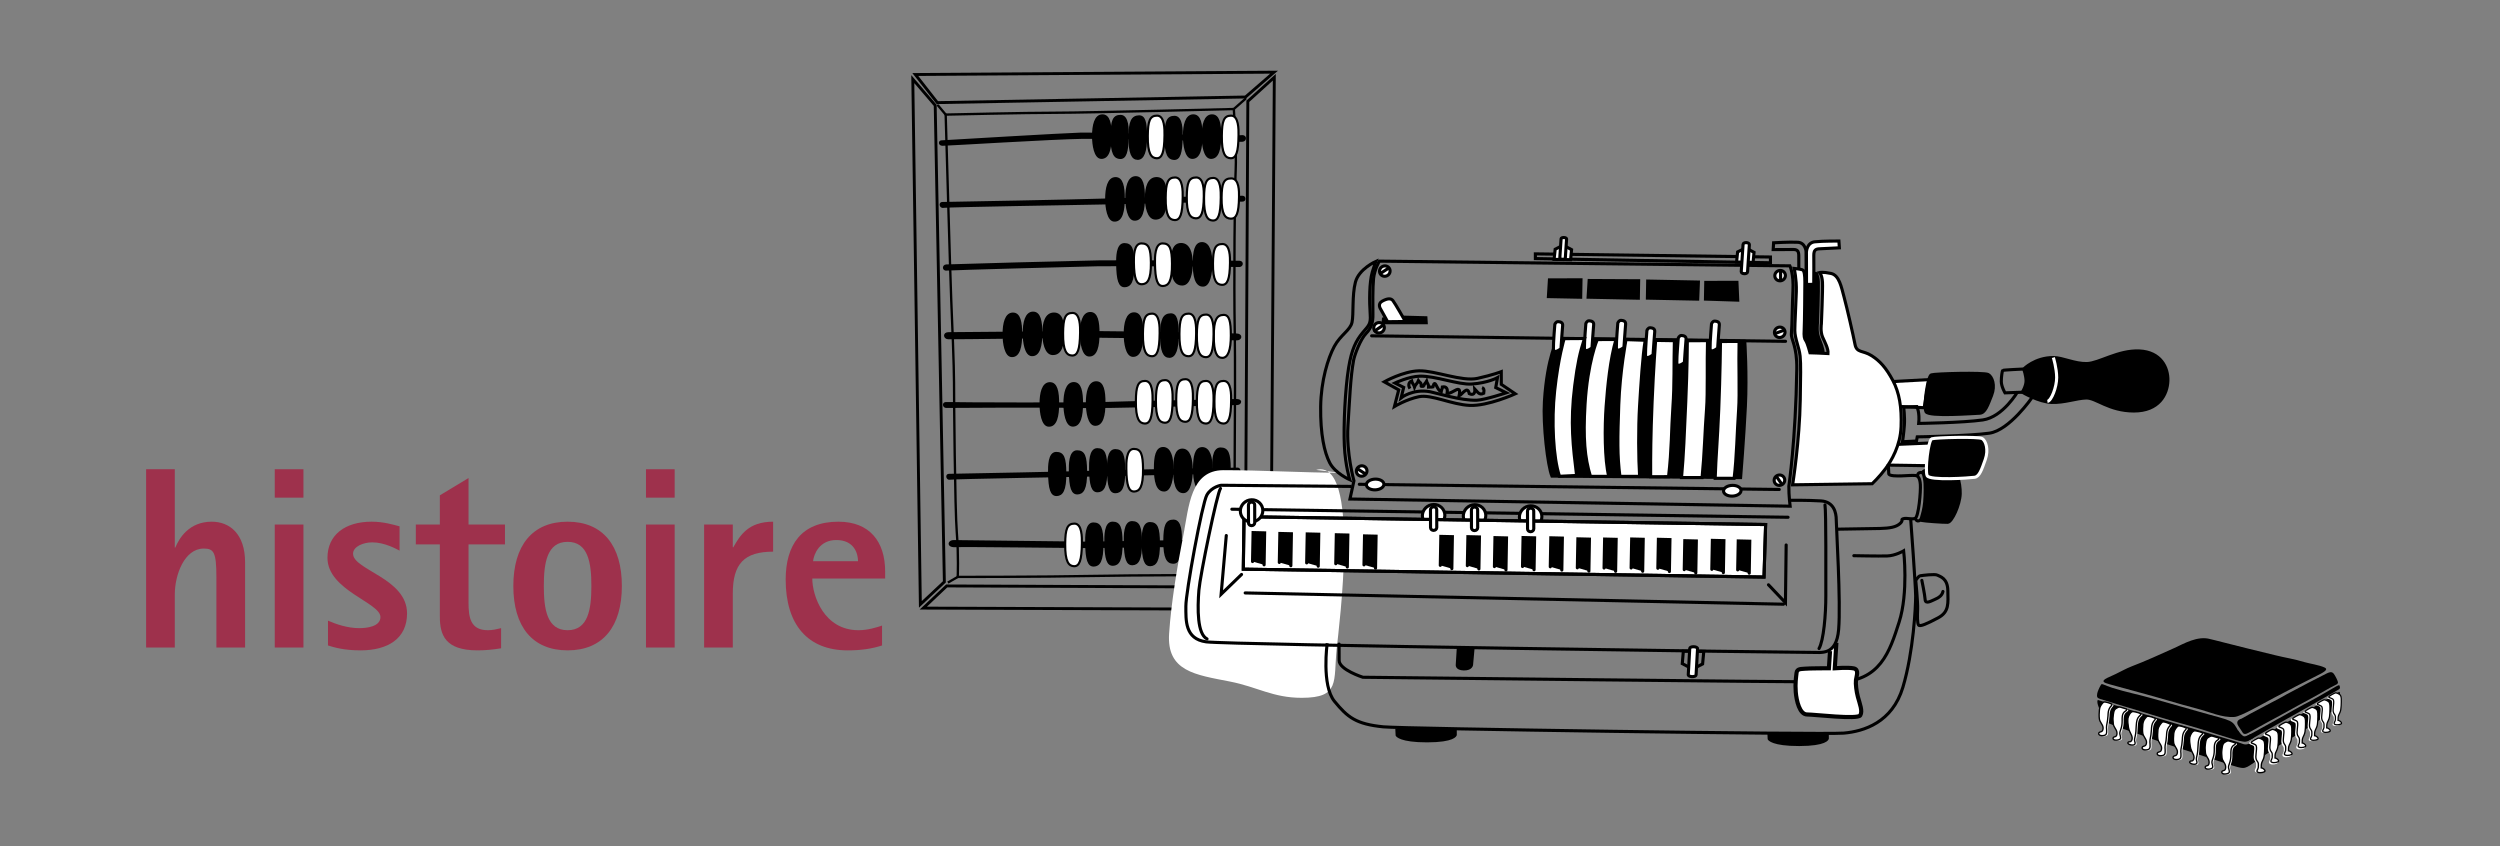 <?xml version="1.0" encoding="utf-8"?>
<!-- Generator: Adobe Illustrator 15.1.0, SVG Export Plug-In . SVG Version: 6.00 Build 0)  -->
<!DOCTYPE svg PUBLIC "-//W3C//DTD SVG 1.1//EN" "http://www.w3.org/Graphics/SVG/1.1/DTD/svg11.dtd">
<svg version="1.1" id="Ebene_1" xmlns="http://www.w3.org/2000/svg" xmlns:xlink="http://www.w3.org/1999/xlink" x="0px" y="0px"
	 width="580.471px" height="196.49px" viewBox="0 0 580.471 196.49" enable-background="new 0 0 580.471 196.49"
	 xml:space="preserve">
<rect x="0" y="0" width="580.471" height="196.49" fill="#808080" stroke="none"/>
<g>
	<path fill="#9E314C" d="M33.927,108.95h6.66v18.179h0.12c0.899-2.159,3.18-5.999,8.459-5.999c4.2,0,7.74,2.879,7.74,9.419v19.8
		h-6.66v-16.32c0-5.819-0.6-6.659-2.939-6.659c-4.5,0-6.72,6.12-6.72,10.62v12.359h-6.66V108.95z"/>
	<path fill="#9E314C" d="M63.794,108.95h6.66v6.6h-6.66V108.95z M63.794,121.79h6.66v28.559h-6.66V121.79z"/>
	<path fill="#9E314C" d="M92.773,127.849c-0.72-0.359-3.42-1.92-6.36-1.92c-2.039,0-4.439,0.961-4.439,2.641
		c0,3.779,12.54,5.699,12.54,13.859c0,5.879-4.5,8.58-10.8,8.58c-3.9,0-6.24-0.721-7.56-1.141v-5.76c1.92,0.84,4.56,1.74,7.26,1.74
		c1.619,0,4.919-0.301,4.919-2.58c0-3.359-12.299-6.18-12.299-13.74c0-5.34,4.079-8.398,10.26-8.398c2.819,0,5.1,0.719,6.479,1.08
		V127.849z"/>
	<path fill="#9E314C" d="M116.347,150.528c-1.8,0.3-3.66,0.48-5.46,0.48c-7.56,0-8.76-3.601-8.76-7.86v-16.739h-5.579v-4.619h5.579
		v-6.78l6.66-4.021v10.801h8.46v4.619h-8.46v13.5c0,3.42,0.42,6.419,4.5,6.419c1.08,0,2.1-0.239,3.06-0.479V150.528z"/>
	<path fill="#9E314C" d="M119.191,136.069c0-9.36,4.379-14.939,12.599-14.939s12.6,5.579,12.6,14.939
		c0,9.359-4.38,14.939-12.6,14.939S119.191,145.429,119.191,136.069z M131.79,146.328c4.8,0,5.521-4.919,5.521-10.259
		s-0.721-10.26-5.521-10.26s-5.52,4.92-5.52,10.26S126.99,146.328,131.79,146.328z"/>
	<path fill="#9E314C" d="M149.988,108.95h6.66v6.6h-6.66V108.95z M149.988,121.79h6.66v28.559h-6.66V121.79z"/>
	<path fill="#9E314C" d="M163.488,121.79h6.66v5.279h0.12c1.56-2.76,3.479-5.939,9.239-5.939v6.959c-6.72,0-9.359,2.82-9.359,9.72
		v12.54h-6.66V121.79z"/>
	<path fill="#9E314C" d="M204.803,149.868c-2.4,0.779-4.92,1.141-7.98,1.141c-9.239,0-14.398-5.94-14.398-16.439
		c0-7.98,3.6-13.439,12.239-13.439c7.26,0,10.859,4.619,10.859,11.579v1.62h-16.919c0,3.959,2.699,11.999,10.739,11.999
		c2.1,0,4.26-0.659,5.46-1.079V149.868z M199.223,130.31c0-1.801-0.9-4.92-5.04-4.92c-3.899,0-5.22,3.239-5.399,4.92H199.223z"/>
</g>
<g>
	<path fill="none" stroke="#000000" stroke-width="0.547" stroke-miterlimit="10" d="M219.575,26.607
		c0,0,1.075,38.077,1.291,43.025s0.646,15.489,0.646,19.146s0.215,29.473,0.646,34.851c0.431,5.379,0.215,10.326,0.215,10.326
		s20.438,0,30.549-0.215c10.11-0.215,33.559-0.215,33.559-0.215s0.432-44.747,0.216-56.364c-0.216-11.646,0-33.56,0.216-37.647
		s-0.432-14.198-0.432-14.198s-33.989,0.86-41.089,0.86C238.263,26.177,219.575,26.607,219.575,26.607z"/>
	<polygon fill="none" stroke="#000000" stroke-width="0.675" stroke-miterlimit="10" points="212.524,17.302 295.826,16.759 
		289.192,22.522 217.637,23.827 	"/>
	<polygon fill="none" stroke="#000000" stroke-width="0.675" stroke-miterlimit="10" points="289.731,23.519 295.878,17.938 
		295.062,140.771 289.148,135.542 	"/>
	<path d="M219.717,61.396c1.713-0.094,30.6-0.857,35.314-0.941c4.714-0.086,30.657,0.067,32.658,0.085
		c1.287,0.012,1.045,1.503,0,1.458c-1.637-0.072-28.801-0.258-32.83-0.172c-4.028,0.086-33.731,0.885-35.098,1.002
		C218.678,62.919,218.666,61.455,219.717,61.396z"/>
	<path stroke="#000000" stroke-width="0.339" stroke-miterlimit="10" d="M220.169,77.298c1.776-0.045,29.907-0.243,34.579-0.25
		s30.38,0.469,32.355,0.545c1.386,0.052,1.147,1.328-0.018,1.27c-1.619-0.084-28.532-0.639-32.524-0.622s-33.02,0.408-34.378,0.368
		C219.183,78.578,219.021,77.327,220.169,77.298z"/>
	<path d="M219.818,93.348c2.117,0.093,32.299,0.168,36.302-0.007c4.002-0.174,28.186-0.627,30.854-0.697
		c1.763-0.046,1.343,1.369,0.333,1.395c-2.84,0.073-31.187,0.871-37.024,0.697s-29.297-0.041-30.575-0.014
		C218.815,94.739,218.515,93.29,219.818,93.348z"/>
	<path d="M221.433,125.397c2.078,0,27.897,0.361,30.923,0.361c3.024,0,31.92-0.547,34.282-0.646c1.641-0.067,1.31,1.734,0.123,1.734
		c-3.192,0-30.708,0.419-34.237,0.419s-28.393-0.338-30.754-0.216C219.69,127.159,219.942,125.397,221.433,125.397z"/>
	<polygon fill="none" stroke="#000000" stroke-width="0.675" stroke-miterlimit="10" points="219.812,136.05 214.379,141.194 
		294.31,141.47 288.507,136.313 	"/>
	<polygon fill="none" stroke="#000000" stroke-width="0.675" stroke-miterlimit="10" points="213.696,140.331 219.268,135.104 
		217.144,24.462 211.94,18.376 	"/>
	<path d="M218.575,32.585c-0.793,0.045-0.817,1.266,0.286,1.266c1.103,0,25.939-1.523,32.39-1.608
		c6.45-0.086,35.569,0.646,37.003,0.686c1.436,0.039,1.381-1.766-0.085-1.543c-2.03,0.308-33.607-0.687-37.173-0.601
		C247.431,30.871,220.187,32.492,218.575,32.585z"/>
	<path d="M218.867,46.892c1.125,0,32.343-0.601,36.74-0.771c4.399-0.172,31.351-0.674,32.912-0.674c0.846,0,0.97,1.395-0.082,1.373
		c-2.158-0.041-28.775,0.586-33.001,0.672c-4.227,0.086-35.448,0.6-36.396,0.771S217.746,46.892,218.867,46.892z"/>
	<path d="M220.384,110.016c1.082,0,31.106-0.601,35.337-0.772c4.23-0.171,30.152-0.672,31.654-0.672
		c0.813,0,0.933,1.395-0.079,1.373c-2.075-0.042-27.677,0.585-31.741,0.67c-4.064,0.086-34.094,0.602-35.006,0.771
		C219.637,111.558,219.305,110.016,220.384,110.016z"/>
	<path stroke="#000000" stroke-width="0.364" stroke-miterlimit="10" d="M253.737,31.606c0-2.549,0.534-4.846,2.196-4.879
		c1.657-0.034,2.003,2.117,2.003,4.797c0,2.826-0.47,5.32-2.311,5.181C254.202,36.597,253.737,33.704,253.737,31.606z"/>
	<path stroke="#000000" stroke-width="0.364" stroke-miterlimit="10" d="M274.834,31.606c0-2.549,0.535-4.846,2.197-4.879
		c1.655-0.034,2.003,2.117,2.003,4.797c0,2.826-0.47,5.32-2.311,5.181C275.299,36.597,274.834,33.704,274.834,31.606z"/>
	<path stroke="#000000" stroke-width="0.364" stroke-miterlimit="10" d="M279.185,31.606c0-2.549,0.533-4.846,2.197-4.879
		c1.655-0.034,2.002,2.117,2.002,4.797c0,2.826-0.471,5.32-2.311,5.181C279.649,36.597,279.185,33.704,279.185,31.606z"/>
	<path stroke="#000000" stroke-width="0.364" stroke-miterlimit="10" d="M250.92,77.497c0-2.547,0.534-4.844,2.197-4.878
		c1.656-0.034,2.003,2.116,2.003,4.798c0,2.826-0.47,5.318-2.312,5.18C251.385,82.489,250.92,79.595,250.92,77.497z"/>
	<path stroke="#000000" stroke-width="0.364" stroke-miterlimit="10" d="M261.46,45.961c0-2.548,0.534-4.845,2.196-4.878
		c1.656-0.035,2.003,2.115,2.003,4.796c0,2.827-0.468,5.321-2.31,5.181C261.924,50.952,261.46,48.059,261.46,45.961z"/>
	<path stroke="#000000" stroke-width="0.364" stroke-miterlimit="10" d="M241.545,93.792c0-2.547,0.534-4.844,2.197-4.878
		c1.657-0.034,2.002,2.116,2.002,4.798c0,2.826-0.469,5.318-2.311,5.179C242.01,98.784,241.545,95.89,241.545,93.792z"/>
	<path stroke="#000000" stroke-width="0.364" stroke-miterlimit="10" d="M256.784,46.179c0-2.549,0.534-4.845,2.196-4.879
		c1.656-0.034,2.003,2.117,2.003,4.797c0,2.827-0.469,5.32-2.311,5.18C257.248,51.169,256.784,48.276,256.784,46.179z"/>
	<path stroke="#000000" stroke-width="0.378" stroke-miterlimit="10" d="M266.02,45.944c0-2.426,0.605-4.612,2.485-4.645
		c1.874-0.033,2.266,2.015,2.266,4.566c0,2.691-0.531,5.064-2.613,4.931C266.546,50.694,266.02,47.94,266.02,45.944z"/>
	<path stroke="#000000" stroke-width="0.364" stroke-miterlimit="10" d="M260.184,26.851c1.78,0.004,1.738,3.263,1.726,4.558
		c-0.043,4.019-0.59,5.386-1.848,5.331c-1.2-0.053-2.078-0.984-2.033-5.208C258.064,28.077,258.497,26.847,260.184,26.851z"/>
	<path fill="#FFFFFF" stroke="#000000" stroke-width="0.5" stroke-miterlimit="10" d="M285.848,26.851
		c1.781,0.004,1.739,3.263,1.725,4.558c-0.041,4.019-0.588,5.386-1.847,5.331c-1.199-0.053-2.077-0.984-2.032-5.208
		C283.729,28.077,284.162,26.847,285.848,26.851z"/>
	<path fill="#FFFFFF" stroke="#000000" stroke-width="0.5" stroke-miterlimit="10" d="M285.889,41.423
		c1.856,0.004,1.812,3.084,1.798,4.307c-0.045,3.797-0.614,5.09-1.926,5.038c-1.251-0.049-2.166-0.931-2.12-4.921
		C283.678,42.582,284.131,41.419,285.889,41.423z"/>
	<path fill="#FFFFFF" stroke="#000000" stroke-width="0.5" stroke-miterlimit="10" d="M281.722,41.314
		c1.78,0.004,1.737,3.263,1.725,4.558c-0.043,4.02-0.59,5.385-1.847,5.33c-1.201-0.051-2.078-0.983-2.034-5.207
		C279.602,42.54,280.035,41.311,281.722,41.314z"/>
	<path fill="#FFFFFF" stroke="#000000" stroke-width="0.5" stroke-miterlimit="10" d="M268.657,26.851
		c1.782,0.004,1.74,3.263,1.726,4.558c-0.041,4.019-0.59,5.386-1.847,5.331c-1.199-0.053-2.077-0.984-2.033-5.208
		C266.538,28.077,266.973,26.847,268.657,26.851z"/>
	<path stroke="#000000" stroke-width="0.364" stroke-miterlimit="10" d="M272.705,27.069c1.779,0.004,1.737,3.264,1.724,4.558
		c-0.043,4.019-0.588,5.386-1.847,5.331c-1.2-0.053-2.077-0.984-2.034-5.209C270.585,28.296,271.019,27.065,272.705,27.069z"/>
	<path fill="#FFFFFF" stroke="#000000" stroke-width="0.5" stroke-miterlimit="10" d="M272.854,41.206
		c1.813,0.004,1.77,3.264,1.756,4.559c-0.042,4.018-0.6,5.385-1.879,5.33c-1.223-0.052-2.116-0.984-2.072-5.207
		C270.695,42.434,271.138,41.203,272.854,41.206z"/>
	<path stroke="#000000" stroke-width="0.364" stroke-miterlimit="10" d="M237.638,77.414c0-2.548,0.534-4.845,2.197-4.878
		c1.655-0.034,2.001,2.116,2.001,4.797c0,2.826-0.469,5.319-2.311,5.18C238.102,82.405,237.638,79.512,237.638,77.414z"/>
	<path stroke="#000000" stroke-width="0.364" stroke-miterlimit="10" d="M232.961,77.632c0-2.547,0.534-4.845,2.197-4.879
		c1.655-0.033,2.001,2.117,2.001,4.797c0,2.826-0.468,5.32-2.31,5.182C233.426,82.623,232.961,79.729,232.961,77.632z"/>
	<path stroke="#000000" stroke-width="0.378" stroke-miterlimit="10" d="M242.197,77.397c0-2.426,0.604-4.611,2.484-4.645
		c1.875-0.031,2.266,2.016,2.266,4.566c0,2.691-0.529,5.064-2.613,4.932C242.721,82.148,242.197,79.394,242.197,77.397z"/>
	<path fill="#FFFFFF" stroke="#000000" stroke-width="0.5" stroke-miterlimit="10" d="M249.032,72.659
		c1.812,0.005,1.769,3.265,1.756,4.559c-0.044,4.02-0.601,5.386-1.882,5.331c-1.222-0.052-2.115-0.984-2.07-5.208
		C246.873,73.888,247.315,72.656,249.032,72.659z"/>
	<path fill="#FFFFFF" stroke="#000000" stroke-width="0.5" stroke-miterlimit="10" d="M277.752,41.206
		c1.812,0.004,1.771,3.129,1.757,4.37c-0.044,3.854-0.6,5.165-1.881,5.112c-1.222-0.051-2.117-0.943-2.072-4.994
		C275.594,42.384,276.034,41.203,277.752,41.206z"/>
	<path fill="#FFFFFF" stroke="#000000" stroke-width="0.5" stroke-miterlimit="10" d="M283.833,56.657
		c1.813,0.004,1.77,3.128,1.758,4.369c-0.044,3.854-0.602,5.164-1.882,5.111c-1.223-0.049-2.116-0.943-2.071-4.992
		C281.675,57.833,282.116,56.653,283.833,56.657z"/>
	<path stroke="#000000" stroke-width="0.364" stroke-miterlimit="10" d="M281.322,61.269c0-2.548-0.534-4.845-2.196-4.878
		c-1.655-0.034-2.003,2.117-2.003,4.796c0,2.828,0.47,5.32,2.311,5.182C280.858,66.26,281.322,63.366,281.322,61.269z"/>
	<path stroke="#000000" stroke-width="0.378" stroke-miterlimit="10" d="M276.763,61.251c0-2.425-0.603-4.61-2.484-4.643
		c-1.872-0.033-2.266,2.015-2.266,4.566c0,2.691,0.53,5.064,2.614,4.93C276.237,66.003,276.763,63.249,276.763,61.251z"/>
	<path stroke="#000000" stroke-width="0.364" stroke-miterlimit="10" d="M261.062,56.622c-1.779,0.004-1.738,3.264-1.725,4.559
		c0.042,4.018,0.589,5.385,1.847,5.33c1.201-0.053,2.079-0.984,2.033-5.207C263.181,57.849,262.749,56.618,261.062,56.622z"/>
	<path fill="#FFFFFF" stroke="#000000" stroke-width="0.5" stroke-miterlimit="10" d="M269.929,56.515
		c-1.812,0.004-1.771,3.264-1.757,4.557c0.044,4.02,0.601,5.387,1.881,5.332c1.222-0.052,2.117-0.984,2.071-5.208
		C272.087,57.741,271.646,56.511,269.929,56.515z"/>
	<path fill="#FFFFFF" stroke="#000000" stroke-width="0.5" stroke-miterlimit="10" d="M265.031,56.515
		c-1.813,0.004-1.769,3.129-1.756,4.37c0.043,3.854,0.601,5.164,1.881,5.111c1.223-0.049,2.116-0.942,2.07-4.993
		C267.189,57.691,266.748,56.511,265.031,56.515z"/>
	<path stroke="#000000" stroke-width="0.364" stroke-miterlimit="10" d="M264.461,26.958c1.32-0.034,1.698,1.447,1.698,4.801
		s-0.65,5.178-1.991,5.178c-1.278,0-1.972-1.321-1.972-5.032C262.196,28.195,262.846,26.999,264.461,26.958z"/>
	<path fill="#FFFFFF" stroke="#000000" stroke-width="0.5" stroke-miterlimit="10" d="M284.092,73.114
		c1.32-0.034,1.698,1.447,1.698,4.801s-0.649,5.179-1.992,5.179c-1.278,0-1.97-1.321-1.97-5.032S282.478,73.157,284.092,73.114z"/>
	<path stroke="#000000" stroke-width="0.364" stroke-miterlimit="10" d="M261.085,77.577c0-2.548,0.533-4.845,2.196-4.879
		c1.656-0.034,2.002,2.117,2.002,4.797c0,2.826-0.469,5.32-2.31,5.18C261.549,82.567,261.085,79.675,261.085,77.577z"/>
	<path stroke="#000000" stroke-width="0.364" stroke-miterlimit="10" d="M252.301,93.583c0-2.549,0.535-4.845,2.197-4.879
		c1.657-0.033,2.003,2.117,2.003,4.797c0,2.827-0.469,5.32-2.312,5.181C252.766,98.573,252.301,95.681,252.301,93.583z"/>
	<path stroke="#000000" stroke-width="0.364" stroke-miterlimit="10" d="M247.09,93.769c0-2.547,0.534-4.845,2.198-4.878
		c1.655-0.034,2.001,2.117,2.001,4.796c0,2.827-0.469,5.321-2.311,5.182C247.555,98.76,247.09,95.866,247.09,93.769z"/>
	<path fill="#FFFFFF" stroke="#000000" stroke-width="0.5" stroke-miterlimit="10" d="M267.53,72.821
		c1.781,0.004,1.739,3.264,1.725,4.558c-0.042,4.019-0.59,5.385-1.848,5.331c-1.199-0.053-2.075-0.984-2.032-5.207
		C265.411,74.048,265.844,72.817,267.53,72.821z"/>
	<path fill="#FFFFFF" stroke="#000000" stroke-width="0.5" stroke-miterlimit="10" d="M276.006,72.821
		c1.78,0.004,1.737,3.264,1.725,4.558c-0.043,4.019-0.59,5.385-1.848,5.331c-1.198-0.053-2.077-0.984-2.033-5.207
		C273.886,74.048,274.32,72.817,276.006,72.821z"/>
	<path fill="#FFFFFF" stroke="#000000" stroke-width="0.5" stroke-miterlimit="10" d="M280.052,73.04
		c1.779,0.004,1.736,3.263,1.725,4.557c-0.043,4.02-0.589,5.387-1.847,5.331c-1.201-0.052-2.078-0.983-2.033-5.208
		C277.932,74.267,278.364,73.036,280.052,73.04z"/>
	<path stroke="#000000" stroke-width="0.364" stroke-miterlimit="10" d="M275.047,125.618c0-2.547,0.534-4.844,2.196-4.879
		c1.656-0.033,2.003,2.117,2.003,4.799c0,2.826-0.469,5.318-2.311,5.179C275.511,130.61,275.047,127.716,275.047,125.618z"/>
	<path stroke="#000000" stroke-width="0.368" stroke-miterlimit="10" d="M272.482,120.825c1.813,0.004,1.77,3.264,1.756,4.558
		c-0.044,4.019-0.6,5.386-1.881,5.331c-1.222-0.053-2.116-0.984-2.07-5.207C270.324,122.052,270.765,120.821,272.482,120.825z"/>
	<path fill="#FFFFFF" stroke="#000000" stroke-width="0.5" stroke-miterlimit="10" d="M265.892,88.448
		c1.779,0.004,1.737,3.264,1.725,4.558c-0.042,4.019-0.589,5.386-1.846,5.331c-1.202-0.052-2.079-0.984-2.034-5.208
		C263.771,89.675,264.204,88.444,265.892,88.448z"/>
	<path fill="#FFFFFF" stroke="#000000" stroke-width="0.5" stroke-miterlimit="10" d="M275.262,88.044
		c1.779,0.004,1.737,3.264,1.724,4.558c-0.043,4.019-0.588,5.386-1.847,5.331c-1.2-0.052-2.078-0.984-2.035-5.208
		C273.142,89.271,273.575,88.04,275.262,88.044z"/>
	<path fill="#FFFFFF" stroke="#000000" stroke-width="0.5" stroke-miterlimit="10" d="M270.545,88.261
		c1.779,0.006,1.737,3.265,1.724,4.559c-0.043,4.019-0.59,5.386-1.847,5.332c-1.2-0.053-2.078-0.985-2.033-5.209
		C268.426,89.489,268.857,88.258,270.545,88.261z"/>
	<path fill="#FFFFFF" stroke="#000000" stroke-width="0.5" stroke-miterlimit="10" d="M249.478,121.577
		c1.781,0.004,1.739,3.263,1.725,4.557c-0.042,4.02-0.588,5.387-1.847,5.332c-1.199-0.052-2.077-0.984-2.033-5.208
		C247.358,122.804,247.792,121.573,249.478,121.577z"/>
	<path fill="#FFFFFF" stroke="#000000" stroke-width="0.5" stroke-miterlimit="10" d="M284.131,88.448
		c1.78,0.004,1.738,3.264,1.724,4.558c-0.042,4.019-0.589,5.386-1.845,5.331c-1.201-0.052-2.079-0.984-2.035-5.208
		C282.01,89.675,282.445,88.444,284.131,88.448z"/>
	<path fill="#FFFFFF" stroke="#000000" stroke-width="0.5" stroke-miterlimit="10" d="M280.052,88.448
		c1.779,0.004,1.736,3.264,1.725,4.558c-0.043,4.019-0.589,5.386-1.847,5.331c-1.201-0.052-2.078-0.984-2.033-5.208
		C277.932,89.675,278.364,88.444,280.052,88.448z"/>
	<path fill="#FFFFFF" stroke="#000000" stroke-width="0.364" stroke-miterlimit="10" d="M282.234,120.646
		c1.781,0.005,1.738,3.264,1.725,4.558c-0.042,4.019-0.589,5.386-1.847,5.331c-1.199-0.052-2.077-0.984-2.032-5.208
		C280.116,121.874,280.549,120.643,282.234,120.646z"/>
	<path stroke="#000000" stroke-width="0.364" stroke-miterlimit="10" d="M281.382,108.868c0-2.548-0.535-4.846-2.197-4.879
		c-1.656-0.033-2.002,2.117-2.002,4.797c0,2.827,0.469,5.32,2.31,5.182C280.916,113.858,281.382,110.966,281.382,108.868z"/>
	<path stroke="#000000" stroke-width="0.364" stroke-miterlimit="10" d="M272.3,108.845c0-2.549-0.534-4.844-2.195-4.879
		c-1.657-0.033-2.004,2.117-2.004,4.797c0,2.827,0.469,5.319,2.312,5.18C271.837,113.835,272.3,110.941,272.3,108.845z"/>
	<path stroke="#000000" stroke-width="0.364" stroke-miterlimit="10" d="M276.768,109.218c0-2.549-0.535-4.846-2.197-4.879
		c-1.657-0.035-2.003,2.117-2.003,4.796c0,2.827,0.47,5.321,2.311,5.181C276.302,114.208,276.768,111.314,276.768,109.218z"/>
	<path stroke="#000000" stroke-width="0.368" stroke-miterlimit="10" d="M283.387,104.075c-1.812,0.004-1.769,3.264-1.755,4.558
		c0.042,4.019,0.6,5.386,1.88,5.331c1.222-0.053,2.115-0.984,2.071-5.208C285.547,105.302,285.104,104.071,283.387,104.075z"/>
	<path fill="#FFFFFF" stroke="#000000" stroke-width="0.5" stroke-miterlimit="10" d="M263.248,104.235
		c-1.78,0.004-1.738,3.264-1.726,4.559c0.042,4.019,0.59,5.385,1.848,5.331c1.199-0.052,2.077-0.984,2.033-5.208
		C265.367,105.464,264.935,104.231,263.248,104.235z"/>
	<path stroke="#000000" stroke-width="0.364" stroke-miterlimit="10" d="M254.773,104.235c-1.781,0.004-1.738,3.264-1.725,4.559
		c0.042,4.019,0.59,5.385,1.846,5.331c1.201-0.052,2.078-0.984,2.034-5.208C256.894,105.464,256.459,104.231,254.773,104.235z"/>
	<path stroke="#000000" stroke-width="0.364" stroke-miterlimit="10" d="M258.932,104.454c-1.781,0.005-1.738,3.264-1.725,4.558
		c0.042,4.019,0.59,5.386,1.847,5.331c1.2-0.051,2.077-0.984,2.034-5.208C261.052,105.681,260.618,104.45,258.932,104.454z"/>
	<path stroke="#000000" stroke-width="0.364" stroke-miterlimit="10" d="M245.252,105.106c-1.78,0.004-1.738,3.262-1.725,4.557
		c0.043,4.02,0.59,5.386,1.847,5.332c1.2-0.053,2.077-0.984,2.034-5.209C247.372,106.333,246.938,105.103,245.252,105.106z"/>
	<path stroke="#000000" stroke-width="0.364" stroke-miterlimit="10" d="M250.076,104.733c-1.78,0.005-1.738,3.264-1.725,4.559
		c0.041,4.018,0.59,5.385,1.847,5.33c1.199-0.051,2.077-0.984,2.032-5.207C252.195,105.961,251.762,104.729,250.076,104.733z"/>
	<path stroke="#000000" stroke-width="0.364" stroke-miterlimit="10" d="M262.83,121.173c-1.781,0.004-1.739,3.264-1.725,4.559
		c0.043,4.018,0.589,5.385,1.846,5.33c1.202-0.052,2.078-0.984,2.035-5.207C264.949,122.399,264.517,121.169,262.83,121.173z"/>
	<path stroke="#000000" stroke-width="0.364" stroke-miterlimit="10" d="M266.988,121.392c-1.779,0.004-1.738,3.263-1.725,4.557
		c0.043,4.02,0.589,5.387,1.846,5.331c1.202-0.052,2.078-0.983,2.035-5.208C269.108,122.618,268.675,121.388,266.988,121.392z"/>
	<path stroke="#000000" stroke-width="0.364" stroke-miterlimit="10" d="M253.867,121.484c-1.78,0.004-1.738,3.263-1.725,4.558
		c0.042,4.019,0.589,5.385,1.847,5.332c1.2-0.053,2.078-0.985,2.034-5.209C255.987,122.712,255.553,121.48,253.867,121.484z"/>
	<path stroke="#000000" stroke-width="0.364" stroke-miterlimit="10" d="M258.319,121.298c-1.781,0.004-1.74,3.264-1.725,4.559
		c0.042,4.019,0.589,5.385,1.847,5.331c1.199-0.053,2.076-0.985,2.033-5.208C260.438,122.525,260.004,121.294,258.319,121.298z"/>
	<path stroke="#000000" stroke-width="0.364" stroke-miterlimit="10" d="M271.808,72.929c1.32-0.035,1.699,1.447,1.699,4.801
		s-0.65,5.178-1.992,5.178c-1.279,0-1.972-1.32-1.972-5.031S270.193,72.971,271.808,72.929z"/>
	
		<line stroke="#000000" stroke-width="0.547" stroke-linecap="round" stroke-miterlimit="10" x1="286.479" y1="25.316" x2="289.156" y2="22.956"/>
	
		<line stroke="#000000" stroke-width="0.547" stroke-linecap="round" stroke-miterlimit="10" x1="219.575" y1="26.607" x2="217.816" y2="24.509"/>
	<line stroke="#000000" stroke-width="0.547" stroke-miterlimit="10" x1="222.372" y1="133.956" x2="220.08" y2="135.272"/>
	<line stroke="#000000" stroke-width="0.547" stroke-miterlimit="10" x1="286.479" y1="133.526" x2="288.255" y2="135.272"/>
</g>
<g>
	<path d="M487.089,162.522c0,0,13.455,4.141,17.495,5.305c4.043,1.162,7.172,2.107,9.666,2.86c2.495,0.753,5.698,1.716,6.404,2.005
		c0.98,0.402,1.586,0.053,3.254-0.923c1.668-0.974,5.274-3.085,9.599-5.487c7.317-4.062,8.976-5.348,9.561-5.607
		c0.586-0.261,0.029,2.166-0.175,2.865c-0.203,0.699-1.062,1.433-2.139,2.143c-1.078,0.709-6.537,4.549-9.013,5.846
		s-9.059,6.139-9.904,6.508c-0.847,0.37-1.062,0.507-4.066-0.462c-3.483-1.122-11.784-3.851-14.447-4.729
		c-2.664-0.878-6.445-2.31-8.464-2.968c-1.273-0.414-4.069-1.414-5.004-1.839c-0.938-0.426-1.422-0.257-1.743-1.608
		C487.793,165.079,486.619,163.224,487.089,162.522z"/>
	<g>
		<path fill="none" d="M496.901,165.733c0.211-0.255-1.378-0.622-1.801-0.662c-0.643-0.061-1.146,1.058-1.22,1.537
			c-0.103,0.657,0.013,1.458,0.113,2.119c0.11,0.73,0.436,1.209,0.722,1.861c0.133,0.301,0.202,0.717,0.086,1.033
			c-0.054,0.146-0.14,0.309-0.272,0.4c-0.162,0.109-0.393,0.018-0.511,0.098c-0.664,0.46,0.878,0.916,1.312,0.643
			c0.395-0.248,0.15-0.561,0.095-0.9c-0.06-0.368,0.052-0.757,0.132-1.1c0.164-0.695,0.198-1.432,0.232-2.178
			c0.027-0.617,0.071-1.161,0.256-1.729C496.216,166.331,496.689,165.989,496.901,165.733z"/>
	</g>
	<path fill="#FFFFFF" stroke="#FFFFFF" stroke-width="0.317" stroke-miterlimit="10" d="M527.312,169.625
		c0.19-0.03,0.949,0.226,1.207,0.61c0.233,0.351,0.196,1.145,0.196,1.579c-0.002,0.597-0.037,1.222-0.115,1.794
		c-0.078,0.574-0.285,0.908-0.514,1.419c-0.144,0.324-0.159,0.849-0.155,1.228c0.238,0.004,0.885,0.4,0.837,0.736
		c-0.036,0.249-1.002,0.49-1.569,0.276c-0.347-0.131-0.216-0.387-0.045-0.714c0.139-0.264,0.138-0.387,0.14-0.727
		c0.002-0.297,0.024-0.527-0.087-0.782c-0.091-0.21-0.267-0.344-0.349-0.558c-0.182-0.48-0.125-0.883-0.065-1.494
		c0.056-0.56,0.157-1.229,0.029-1.625c-0.15-0.467-1.089-0.516-1.131-0.74C525.648,170.402,527.122,169.653,527.312,169.625z"/>
	<path fill="#FFFFFF" stroke="#FFFFFF" stroke-width="0.317" stroke-miterlimit="10" d="M524.012,171.55
		c0.19-0.029,0.947,0.226,1.205,0.61c0.235,0.351,0.196,1.144,0.196,1.579c-0.001,0.596-0.037,1.223-0.114,1.796
		c-0.078,0.573-0.284,0.905-0.514,1.417c-0.145,0.324-0.158,0.848-0.156,1.227c0.238,0.004,0.886,0.402,0.836,0.738
		c-0.033,0.246-0.999,0.489-1.566,0.275c-0.348-0.131-0.218-0.387-0.045-0.715c0.139-0.262,0.138-0.388,0.139-0.725
		c0.002-0.299,0.024-0.529-0.086-0.783c-0.092-0.21-0.268-0.344-0.35-0.558c-0.182-0.479-0.126-0.884-0.065-1.495
		c0.056-0.559,0.158-1.229,0.03-1.625c-0.149-0.468-1.091-0.516-1.132-0.74C522.348,172.327,523.821,171.578,524.012,171.55z"/>
	<path fill="#FFFFFF" stroke="#FFFFFF" stroke-width="0.317" stroke-miterlimit="10" d="M530.437,167.948
		c0.188-0.028,0.947,0.227,1.204,0.609c0.234,0.352,0.196,1.146,0.195,1.581c0,0.595-0.036,1.222-0.115,1.794
		c-0.076,0.574-0.284,0.907-0.512,1.418c-0.144,0.324-0.158,0.849-0.156,1.227c0.238,0.004,0.886,0.402,0.837,0.738
		c-0.036,0.247-1,0.488-1.567,0.275c-0.349-0.131-0.218-0.387-0.044-0.714c0.136-0.263,0.136-0.388,0.138-0.726
		c0.002-0.299,0.024-0.528-0.086-0.783c-0.092-0.211-0.269-0.344-0.35-0.558c-0.182-0.479-0.127-0.884-0.065-1.493
		c0.055-0.561,0.157-1.229,0.03-1.627c-0.15-0.467-1.09-0.516-1.132-0.74C528.772,168.726,530.245,167.977,530.437,167.948z"/>
	<path fill="#FFFFFF" stroke="#FFFFFF" stroke-width="0.317" stroke-miterlimit="10" d="M533.628,166.2
		c0.188-0.028,0.938,0.223,1.193,0.604c0.232,0.349,0.195,1.134,0.195,1.564c-0.002,0.589-0.037,1.21-0.114,1.777
		c-0.077,0.568-0.281,0.897-0.508,1.402c-0.144,0.32-0.157,0.84-0.155,1.217c0.235,0.004,0.877,0.396,0.828,0.729
		c-0.034,0.245-0.99,0.485-1.552,0.273c-0.344-0.13-0.214-0.384-0.044-0.707c0.137-0.26,0.137-0.383,0.137-0.719
		c0.002-0.295,0.024-0.522-0.084-0.775c-0.09-0.207-0.266-0.34-0.345-0.552c-0.181-0.474-0.126-0.875-0.067-1.479
		c0.058-0.554,0.156-1.215,0.031-1.609c-0.148-0.462-1.079-0.51-1.122-0.732C531.981,166.97,533.44,166.229,533.628,166.2z"/>
	<path fill="#FFFFFF" d="M536.377,164.435c0.189-0.027,0.94,0.225,1.194,0.604c0.231,0.347,0.195,1.133,0.195,1.564
		c-0.001,0.588-0.037,1.209-0.113,1.776c-0.078,0.568-0.282,0.898-0.51,1.403c-0.142,0.321-0.157,0.84-0.153,1.216
		c0.234,0.004,0.877,0.396,0.828,0.729c-0.034,0.246-0.991,0.484-1.554,0.273c-0.343-0.129-0.213-0.382-0.044-0.707
		c0.138-0.26,0.137-0.385,0.139-0.719c0.002-0.294,0.024-0.522-0.086-0.775c-0.091-0.207-0.265-0.34-0.346-0.552
		c-0.181-0.474-0.125-0.874-0.065-1.478c0.057-0.555,0.156-1.217,0.03-1.609c-0.148-0.463-1.078-0.512-1.121-0.734
		C534.731,165.205,536.189,164.464,536.377,164.435z"/>
	<path fill="#FFFFFF" d="M539.243,162.606c0.186-0.029,0.928,0.221,1.18,0.598c0.231,0.345,0.193,1.122,0.193,1.549
		c-0.001,0.582-0.036,1.196-0.112,1.758c-0.077,0.562-0.278,0.889-0.503,1.391c-0.142,0.316-0.155,0.83-0.152,1.202
		c0.232,0.003,0.867,0.392,0.819,0.72c-0.035,0.245-0.979,0.482-1.536,0.273c-0.342-0.13-0.213-0.38-0.044-0.701
		c0.135-0.256,0.135-0.379,0.137-0.711c0-0.291,0.022-0.518-0.086-0.767c-0.088-0.206-0.263-0.337-0.342-0.547
		c-0.178-0.47-0.124-0.866-0.063-1.465c0.055-0.548,0.155-1.203,0.028-1.593c-0.146-0.457-1.066-0.506-1.108-0.725
		C537.612,163.368,539.057,162.634,539.243,162.606z"/>
	<path fill="#FFFFFF" d="M541.902,161.122c0.183-0.026,0.91,0.219,1.157,0.588c0.227,0.336,0.189,1.1,0.188,1.518
		c0,0.571-0.035,1.172-0.108,1.724c-0.076,0.552-0.275,0.872-0.494,1.36c-0.139,0.312-0.152,0.815-0.149,1.18
		c0.229,0.004,0.85,0.385,0.803,0.707c-0.032,0.238-0.959,0.471-1.506,0.266c-0.333-0.127-0.207-0.371-0.041-0.686
		c0.131-0.252,0.131-0.372,0.133-0.698c0.001-0.284,0.022-0.507-0.083-0.751c-0.089-0.202-0.258-0.33-0.335-0.535
		c-0.175-0.461-0.122-0.85-0.063-1.436c0.054-0.537,0.151-1.18,0.028-1.561c-0.145-0.449-1.046-0.496-1.087-0.712
		S541.722,161.151,541.902,161.122z"/>
	<g>
		<path fill="#FFFFFF" d="M513.028,171.417c0.771-0.506,0.909-0.391,1.577-0.166c0.174,0.059,0.965,0.234,0.96,0.377
			c-0.014,0.252-0.414,0.395-0.579,0.557c-0.547,0.538-0.51,1.316-0.505,2.02c0.005,0.816-0.076,1.349-0.33,2.084
			c-0.129,0.377-0.247,0.631-0.211,1.018c0.025,0.287,0.295,0.831,0.141,1.089c-0.246,0.411-1.749,0.554-1.707-0.091
			c0.024-0.386,0.5-0.294,0.683-0.468c0.231-0.222,0.246-0.659,0.197-0.964c-0.114-0.697-0.775-1.188-0.826-1.912
			c-0.047-0.666-0.123-1.098-0.034-1.77C512.476,172.584,512.495,171.769,513.028,171.417z"/>
		<path fill="#FFFFFF" d="M516.879,172.544c0.771-0.506,0.909-0.391,1.577-0.166c0.173,0.059,0.965,0.234,0.96,0.377
			c-0.013,0.251-0.415,0.395-0.58,0.557c-0.546,0.538-0.509,1.315-0.504,2.02c0.004,0.816-0.076,1.35-0.33,2.084
			c-0.129,0.376-0.247,0.629-0.212,1.018c0.026,0.287,0.296,0.83,0.141,1.089c-0.246,0.411-1.748,0.553-1.707-0.089
			c0.025-0.389,0.501-0.296,0.683-0.47c0.233-0.222,0.249-0.659,0.198-0.964c-0.115-0.697-0.775-1.188-0.827-1.912
			c-0.046-0.666-0.122-1.098-0.032-1.77C516.325,173.711,516.346,172.894,516.879,172.544z"/>
		<path fill="#FFFFFF" d="M491.637,164.687c0.771-0.507,0.909-0.392,1.578-0.167c0.172,0.06,0.964,0.233,0.959,0.376
			c-0.013,0.252-0.415,0.396-0.578,0.558c-0.548,0.538-0.511,1.315-0.505,2.021c0.003,0.815-0.077,1.349-0.331,2.084
			c-0.129,0.375-0.246,0.629-0.212,1.016c0.027,0.289,0.296,0.832,0.141,1.09c-0.246,0.411-1.748,0.553-1.706-0.091
			c0.025-0.387,0.5-0.294,0.682-0.468c0.233-0.223,0.249-0.658,0.198-0.964c-0.114-0.697-0.774-1.188-0.826-1.913
			c-0.047-0.664-0.123-1.096-0.033-1.77C491.083,165.853,491.104,165.036,491.637,164.687z"/>
		<path fill="#FFFFFF" d="M511.815,170.507c0.211-0.256-1.378-0.623-1.801-0.662c-0.644-0.062-1.145,1.056-1.22,1.534
			c-0.104,0.658,0.014,1.46,0.112,2.12c0.111,0.73,0.437,1.209,0.723,1.861c0.132,0.302,0.202,0.719,0.087,1.033
			c-0.055,0.146-0.141,0.309-0.274,0.4c-0.16,0.11-0.393,0.019-0.509,0.1c-0.665,0.457,0.877,0.914,1.312,0.641
			c0.394-0.248,0.151-0.561,0.096-0.899c-0.06-0.368,0.051-0.757,0.132-1.1c0.164-0.697,0.196-1.432,0.23-2.178
			c0.029-0.617,0.074-1.161,0.258-1.729C511.13,171.103,511.604,170.761,511.815,170.507z"/>
		<path fill="#FFFFFF" d="M497.459,166.045c0.21-0.255-1.378-0.622-1.802-0.663c-0.643-0.06-1.145,1.058-1.22,1.536
			c-0.104,0.657,0.015,1.461,0.114,2.12c0.108,0.73,0.436,1.209,0.721,1.861c0.132,0.301,0.202,0.718,0.086,1.032
			c-0.053,0.147-0.141,0.31-0.274,0.401c-0.16,0.109-0.392,0.019-0.507,0.098c-0.665,0.46,0.875,0.917,1.311,0.643
			c0.394-0.248,0.15-0.561,0.097-0.899c-0.062-0.37,0.051-0.759,0.131-1.101c0.165-0.695,0.196-1.431,0.23-2.178
			c0.028-0.615,0.073-1.16,0.258-1.729C496.774,166.642,497.246,166.3,497.459,166.045z"/>
		<path fill="#FFFFFF" d="M506.024,168.755c0.349-0.229,1.701,0.293,1.955,0.464c0.026,0.261-0.284,0.48-0.428,0.687
			c-0.426,0.619-0.456,1.23-0.491,1.986c-0.036,0.795-0.165,1.512-0.324,2.266c-0.12,0.568,0.189,1.533-0.127,2.047
			c-0.264,0.432-1.805,0.457-1.7-0.214c0.061-0.396,0.549-0.3,0.771-0.509c0.202-0.192,0.279-0.637,0.224-0.952
			c-0.116-0.664-0.739-1.175-0.844-1.879c-0.099-0.659-0.056-1.46,0.009-2.144c0.07-0.729,0.396-1.165,0.831-1.657L506.024,168.755z
			"/>
		<path fill="#FFFFFF" d="M488.766,163.211c0.35-0.229,1.7,0.293,1.954,0.464c0.028,0.262-0.282,0.481-0.425,0.688
			c-0.427,0.618-0.457,1.229-0.492,1.986c-0.035,0.794-0.165,1.512-0.324,2.264c-0.12,0.569,0.188,1.535-0.128,2.049
			c-0.264,0.431-1.804,0.455-1.7-0.213c0.063-0.398,0.548-0.301,0.773-0.512c0.201-0.191,0.277-0.635,0.222-0.951
			c-0.116-0.664-0.737-1.176-0.843-1.879c-0.098-0.659-0.055-1.459,0.01-2.144c0.067-0.728,0.395-1.164,0.831-1.657L488.766,163.211
			z"/>
		<path fill="#FFFFFF" d="M498.845,166.525c0.351-0.229,1.701,0.292,1.956,0.463c0.027,0.263-0.283,0.481-0.427,0.688
			c-0.427,0.618-0.459,1.229-0.493,1.985c-0.035,0.795-0.164,1.513-0.322,2.266c-0.12,0.569,0.188,1.533-0.129,2.049
			c-0.264,0.43-1.805,0.455-1.7-0.215c0.062-0.396,0.55-0.301,0.773-0.512c0.203-0.189,0.277-0.635,0.222-0.949
			c-0.115-0.664-0.737-1.176-0.843-1.88c-0.098-0.659-0.056-1.459,0.01-2.144c0.067-0.727,0.396-1.164,0.831-1.657L498.845,166.525z
			"/>
		<path fill="#FFFFFF" d="M502.358,167.87c0.308-0.315,1.696,0.297,1.949,0.467c0.026,0.262-0.283,0.482-0.426,0.688
			c-0.427,0.619-0.459,1.229-0.491,1.985c-0.037,0.794-0.166,1.512-0.325,2.266c-0.12,0.568,0.188,1.533-0.129,2.048
			c-0.264,0.431-1.803,0.454-1.699-0.215c0.062-0.396,0.548-0.3,0.771-0.511c0.203-0.19,0.278-0.635,0.224-0.949
			c-0.116-0.664-0.737-1.177-0.843-1.88c-0.099-0.659-0.055-1.46,0.009-2.144C501.471,168.87,502.097,168.138,502.358,167.87z"/>
	</g>
	<g>
		<path fill="#FFFFFF" stroke="#000000" stroke-width="0.317" stroke-miterlimit="10" d="M512.678,171.259
			c0.771-0.507,0.91-0.391,1.579-0.166c0.172,0.059,0.966,0.234,0.958,0.377c-0.011,0.251-0.414,0.395-0.578,0.557
			c-0.547,0.537-0.51,1.316-0.505,2.02c0.004,0.816-0.077,1.35-0.331,2.084c-0.127,0.376-0.247,0.629-0.212,1.017
			c0.026,0.288,0.297,0.831,0.141,1.089c-0.246,0.412-1.748,0.553-1.705-0.09c0.024-0.387,0.5-0.295,0.683-0.469
			c0.232-0.223,0.247-0.658,0.196-0.964c-0.114-0.697-0.774-1.187-0.825-1.912c-0.048-0.665-0.124-1.098-0.033-1.77
			C512.126,172.426,512.145,171.608,512.678,171.259z"/>
		<path fill="#FFFFFF" stroke="#000000" stroke-width="0.317" stroke-miterlimit="10" d="M516.529,172.386
			c0.771-0.506,0.91-0.391,1.577-0.166c0.174,0.059,0.965,0.234,0.958,0.377c-0.011,0.25-0.414,0.395-0.578,0.557
			c-0.546,0.537-0.509,1.316-0.505,2.019c0.004,0.816-0.076,1.35-0.328,2.084c-0.13,0.376-0.249,0.63-0.214,1.018
			c0.027,0.288,0.297,0.831,0.142,1.089c-0.247,0.412-1.748,0.553-1.707-0.09c0.024-0.387,0.501-0.295,0.683-0.469
			c0.234-0.222,0.248-0.658,0.197-0.963c-0.114-0.697-0.774-1.188-0.826-1.914c-0.046-0.664-0.123-1.096-0.033-1.768
			C515.977,173.554,515.995,172.735,516.529,172.386z"/>
		<path fill="#FFFFFF" stroke="#000000" stroke-width="0.317" stroke-miterlimit="10" d="M491.288,164.526
			c0.771-0.506,0.909-0.391,1.577-0.166c0.173,0.059,0.964,0.235,0.958,0.377c-0.012,0.252-0.414,0.396-0.577,0.557
			c-0.548,0.539-0.51,1.316-0.506,2.021c0.004,0.816-0.077,1.349-0.328,2.084c-0.129,0.376-0.249,0.63-0.214,1.017
			c0.026,0.289,0.297,0.831,0.142,1.09c-0.246,0.411-1.748,0.552-1.708-0.09c0.025-0.389,0.501-0.296,0.683-0.469
			c0.235-0.223,0.249-0.658,0.197-0.965c-0.114-0.697-0.774-1.188-0.824-1.912c-0.047-0.666-0.125-1.097-0.034-1.77
			C490.734,165.694,490.754,164.878,491.288,164.526z"/>
		<path fill="#FFFFFF" stroke="#000000" stroke-width="0.317" stroke-miterlimit="10" d="M511.466,170.347
			c0.211-0.254-1.377-0.622-1.801-0.662c-0.644-0.061-1.146,1.057-1.219,1.535c-0.104,0.658,0.014,1.461,0.113,2.121
			c0.108,0.73,0.435,1.209,0.72,1.86c0.134,0.302,0.203,0.72,0.088,1.034c-0.055,0.146-0.141,0.309-0.274,0.4
			c-0.162,0.109-0.394,0.018-0.508,0.099c-0.665,0.458,0.876,0.915,1.311,0.642c0.395-0.248,0.151-0.56,0.096-0.9
			c-0.061-0.369,0.051-0.758,0.132-1.1c0.164-0.696,0.196-1.432,0.231-2.178c0.027-0.617,0.072-1.16,0.256-1.729
			C510.779,170.945,511.254,170.603,511.466,170.347z"/>
		<path fill="#FFFFFF" stroke="#000000" stroke-width="0.317" stroke-miterlimit="10" d="M497.108,165.886
			c0.212-0.255-1.378-0.621-1.801-0.662c-0.643-0.061-1.144,1.057-1.22,1.535c-0.103,0.658,0.015,1.461,0.113,2.119
			c0.11,0.731,0.437,1.211,0.721,1.863c0.132,0.301,0.202,0.717,0.087,1.033c-0.055,0.146-0.14,0.308-0.272,0.4
			c-0.161,0.109-0.394,0.018-0.51,0.098c-0.665,0.459,0.877,0.916,1.311,0.644c0.395-0.249,0.152-0.562,0.096-0.901
			c-0.061-0.368,0.052-0.758,0.133-1.1c0.166-0.697,0.197-1.431,0.229-2.178c0.029-0.616,0.074-1.16,0.259-1.729
			C496.424,166.483,496.897,166.142,497.108,165.886z"/>
		<path fill="#FFFFFF" stroke="#000000" stroke-width="0.317" stroke-miterlimit="10" d="M505.675,168.597
			c0.35-0.229,1.7,0.293,1.954,0.463c0.027,0.262-0.283,0.482-0.425,0.688c-0.428,0.619-0.459,1.229-0.492,1.986
			c-0.038,0.795-0.166,1.512-0.325,2.265c-0.119,0.568,0.188,1.533-0.128,2.048c-0.264,0.432-1.803,0.455-1.7-0.213
			c0.062-0.396,0.549-0.302,0.772-0.513c0.203-0.189,0.277-0.634,0.224-0.95c-0.117-0.663-0.738-1.175-0.844-1.879
			c-0.099-0.658-0.055-1.459,0.01-2.143c0.068-0.728,0.396-1.166,0.83-1.658L505.675,168.597z"/>
		<path fill="#FFFFFF" stroke="#000000" stroke-width="0.317" stroke-miterlimit="10" d="M488.416,163.053
			c0.35-0.229,1.7,0.292,1.955,0.464c0.027,0.261-0.283,0.48-0.425,0.687c-0.429,0.618-0.459,1.229-0.492,1.987
			c-0.037,0.793-0.166,1.511-0.325,2.266c-0.119,0.566,0.188,1.531-0.127,2.047c-0.265,0.43-1.805,0.454-1.701-0.215
			c0.062-0.396,0.55-0.3,0.772-0.51c0.203-0.191,0.278-0.636,0.223-0.951c-0.116-0.664-0.736-1.176-0.843-1.879
			c-0.099-0.66-0.056-1.46,0.009-2.145c0.069-0.727,0.395-1.164,0.831-1.656L488.416,163.053z"/>
		<path fill="#FFFFFF" stroke="#000000" stroke-width="0.317" stroke-miterlimit="10" d="M498.495,166.365
			c0.351-0.228,1.701,0.294,1.956,0.464c0.025,0.264-0.284,0.482-0.427,0.688c-0.428,0.618-0.458,1.229-0.492,1.986
			c-0.036,0.795-0.164,1.512-0.323,2.266c-0.121,0.568,0.188,1.533-0.129,2.049c-0.265,0.43-1.804,0.453-1.7-0.215
			c0.062-0.396,0.548-0.301,0.772-0.511c0.203-0.192,0.278-0.636,0.224-0.95c-0.115-0.664-0.739-1.177-0.845-1.88
			c-0.098-0.659-0.054-1.46,0.01-2.144c0.069-0.729,0.396-1.164,0.831-1.658L498.495,166.365z"/>
		<path fill="#FFFFFF" stroke="#000000" stroke-width="0.317" stroke-miterlimit="10" d="M502.008,167.71
			c0.308-0.313,1.699,0.299,1.95,0.469c0.026,0.262-0.283,0.482-0.425,0.687c-0.429,0.62-0.458,1.229-0.493,1.987
			c-0.036,0.795-0.165,1.512-0.324,2.266c-0.12,0.568,0.187,1.532-0.129,2.048c-0.264,0.431-1.804,0.455-1.699-0.215
			c0.062-0.396,0.549-0.3,0.772-0.511c0.202-0.191,0.276-0.634,0.222-0.951c-0.115-0.664-0.737-1.174-0.843-1.879
			c-0.098-0.658-0.054-1.459,0.01-2.143C501.121,168.712,501.746,167.979,502.008,167.71z"/>
	</g>
	<path d="M513.22,148.397c-2.95-0.863-6.152,1.064-8.47,2.111c-3.201,1.444-6.589,2.988-9.803,4.214
		c-1.295,0.495-2.495,1.202-3.721,1.781c-0.624,0.296-1.314,0.581-1.955,0.901c-1.492,0.747-0.898,1.102,0.553,1.479
		c0.989,0.256,5.457,1.512,7.127,1.951c4.05,1.062,9.082,2.656,12.92,3.634c3.297,0.841,6.025,2.212,8.959,1.999
		c1.442-0.105,6.557-3.059,9.186-4.455c2.037-1.081,8.154-4.258,10.209-5.257c2.08-1.011,2.171-1.436,1.543-1.751
		c-1.184-0.59-3.685-0.952-4.759-1.285c-2.228-0.693-4.292-0.979-6.812-1.602c-4.863-1.203-7.986-1.926-11.44-2.835
		C514.837,148.776,513.22,148.397,513.22,148.397z"/>
	<path d="M486.946,161.044c0.074-0.443,0.478-1.408,0.89-2.068c0.228-0.365,0.673,0.115,2.614,0.727
		c3.212,1.015,5.728,1.472,8.779,2.328c2.441,0.686,12.097,3.404,13.529,3.828c1.397,0.413,3.547,0.895,4.88,1.485
		c1.146,0.51,1.46,1.327,2.145,2.526c0.097,0.168,0.196,0.338,0.292,0.508c0.6,1.058,1.01,1.998-0.83,1.465
		c-3.103-0.903-5.681-1.781-8.541-2.656c-2.915-0.889-5.903-1.646-8.831-2.561c-2.976-0.93-5.9-1.801-8.916-2.692
		c-1.33-0.394-4.719-1.472-5.388-1.667C486.914,162.075,486.823,161.759,486.946,161.044z"/>
	<path d="M521.651,170.937c0.867-0.486,1.915-1.057,3.114-1.719c1.409-0.775,2.91-1.623,4.325-2.401
		c2.516-1.381,4.914-2.802,7.671-4.212c1.225-0.629,4.381-2.504,5.573-3.183c0.338-0.192,0.786-0.423,0.854-0.267
		c0.216,0.506,0.163,0.749-0.198,0.951c-2.156,1.21-5.255,3.041-7.701,4.395c-2.888,1.598-5.968,3.352-8.832,4.969
		c-0.985,0.555-3.562,2.117-4.623,2.599C521.525,172.31,521.359,171.101,521.651,170.937z"/>
	<path fill="#FFFFFF" stroke="#000000" stroke-width="0.307" stroke-miterlimit="10" d="M527.61,169.353
		c0.19-0.028,0.947,0.227,1.206,0.61c0.233,0.352,0.196,1.146,0.196,1.581c-0.001,0.594-0.036,1.221-0.114,1.794
		c-0.078,0.574-0.285,0.907-0.515,1.418c-0.145,0.323-0.159,0.848-0.155,1.227c0.237,0.005,0.884,0.401,0.836,0.737
		c-0.034,0.248-1,0.49-1.568,0.275c-0.347-0.131-0.216-0.387-0.044-0.715c0.138-0.262,0.138-0.387,0.139-0.725
		c0.002-0.297,0.025-0.529-0.087-0.783c-0.09-0.209-0.268-0.344-0.349-0.557c-0.182-0.48-0.126-0.885-0.065-1.494
		c0.056-0.561,0.158-1.229,0.03-1.627c-0.15-0.466-1.09-0.516-1.131-0.739C525.946,170.13,527.42,169.382,527.61,169.353z"/>
	<path fill="#FFFFFF" stroke="#000000" stroke-width="0.32" stroke-miterlimit="10" d="M524.386,171.374
		c0.197-0.031,0.986,0.234,1.253,0.635c0.245,0.365,0.205,1.19,0.204,1.643c-0.001,0.619-0.037,1.271-0.118,1.867
		c-0.082,0.598-0.296,0.943-0.534,1.476c-0.149,0.337-0.166,0.882-0.162,1.278c0.247,0.003,0.921,0.416,0.87,0.766
		c-0.037,0.258-1.041,0.508-1.631,0.287c-0.361-0.137-0.226-0.402-0.046-0.744c0.143-0.273,0.143-0.402,0.144-0.754
		c0.001-0.311,0.025-0.551-0.09-0.815c-0.095-0.219-0.278-0.357-0.363-0.579c-0.189-0.5-0.13-0.92-0.067-1.555
		c0.058-0.582,0.163-1.278,0.03-1.691c-0.155-0.486-1.134-0.536-1.178-0.771C522.653,172.183,524.188,171.403,524.386,171.374z"/>
	<path fill="#FFFFFF" stroke="#000000" stroke-width="0.307" stroke-miterlimit="10" d="M530.732,167.677
		c0.191-0.029,0.948,0.225,1.206,0.609c0.234,0.352,0.196,1.146,0.197,1.58c-0.002,0.594-0.038,1.222-0.116,1.794
		c-0.077,0.575-0.285,0.907-0.513,1.419c-0.146,0.324-0.16,0.848-0.156,1.227c0.238,0.004,0.886,0.402,0.836,0.737
		c-0.034,0.248-0.999,0.488-1.566,0.275c-0.35-0.13-0.217-0.386-0.045-0.715c0.138-0.261,0.138-0.386,0.139-0.726
		c0.002-0.297,0.024-0.527-0.087-0.781c-0.092-0.211-0.269-0.344-0.349-0.559c-0.183-0.479-0.126-0.883-0.064-1.494
		c0.056-0.56,0.157-1.229,0.029-1.625c-0.15-0.467-1.091-0.516-1.133-0.74C529.068,168.456,530.543,167.705,530.732,167.677z"/>
	<path fill="#FFFFFF" stroke="#000000" stroke-width="0.304" stroke-miterlimit="10" d="M533.926,165.929
		c0.188-0.029,0.938,0.223,1.193,0.604c0.231,0.348,0.195,1.133,0.195,1.564c-0.001,0.588-0.037,1.209-0.113,1.777
		c-0.078,0.567-0.283,0.896-0.51,1.402c-0.142,0.321-0.157,0.84-0.154,1.215c0.236,0.005,0.876,0.397,0.828,0.73
		c-0.033,0.245-0.99,0.484-1.552,0.272c-0.344-0.13-0.214-0.383-0.044-0.706c0.137-0.26,0.137-0.385,0.139-0.719
		c0.001-0.295,0.023-0.523-0.087-0.775c-0.09-0.209-0.265-0.34-0.346-0.551c-0.18-0.477-0.124-0.877-0.063-1.48
		c0.054-0.554,0.154-1.215,0.029-1.609c-0.149-0.462-1.079-0.512-1.121-0.732C532.279,166.698,533.738,165.956,533.926,165.929z"/>
	<path fill="#FFFFFF" stroke="#000000" stroke-width="0.304" stroke-miterlimit="10" d="M536.801,164.243
		c0.19-0.029,0.939,0.224,1.194,0.604c0.231,0.348,0.193,1.135,0.194,1.564c-0.002,0.589-0.037,1.209-0.114,1.776
		c-0.077,0.568-0.281,0.897-0.508,1.403c-0.143,0.32-0.157,0.84-0.154,1.216c0.236,0.003,0.877,0.396,0.828,0.729
		c-0.035,0.247-0.99,0.485-1.553,0.274c-0.344-0.131-0.213-0.383-0.043-0.709c0.137-0.259,0.136-0.382,0.138-0.719
		c0.001-0.293,0.024-0.521-0.087-0.773c-0.09-0.208-0.265-0.34-0.345-0.552c-0.182-0.475-0.125-0.875-0.065-1.479
		c0.057-0.555,0.156-1.216,0.03-1.609c-0.149-0.461-1.08-0.512-1.12-0.732C535.155,165.013,536.614,164.271,536.801,164.243z"/>
	<path fill="#FFFFFF" stroke="#000000" stroke-width="0.301" stroke-miterlimit="10" d="M539.626,162.485
		c0.186-0.027,0.928,0.221,1.181,0.598c0.23,0.346,0.194,1.123,0.192,1.548c-0.001,0.584-0.036,1.198-0.111,1.759
		c-0.077,0.562-0.279,0.889-0.504,1.391c-0.141,0.316-0.155,0.83-0.152,1.203c0.234,0.004,0.867,0.393,0.819,0.721
		c-0.034,0.244-0.98,0.48-1.535,0.271c-0.342-0.128-0.213-0.379-0.045-0.7c0.136-0.256,0.134-0.379,0.137-0.711
		c0.001-0.291,0.024-0.518-0.085-0.767c-0.09-0.206-0.262-0.337-0.342-0.546c-0.179-0.471-0.124-0.866-0.064-1.465
		c0.056-0.549,0.154-1.205,0.029-1.594c-0.147-0.457-1.068-0.505-1.108-0.725C537.995,163.248,539.439,162.514,539.626,162.485z"/>
	<path fill="#FFFFFF" stroke="#000000" stroke-width="0.295" stroke-miterlimit="10" d="M542.273,160.874
		c0.182-0.028,0.91,0.217,1.156,0.585c0.227,0.338,0.19,1.1,0.189,1.518c-0.001,0.571-0.036,1.174-0.11,1.725
		c-0.073,0.551-0.274,0.871-0.493,1.36c-0.138,0.311-0.152,0.814-0.148,1.18c0.228,0.004,0.851,0.385,0.803,0.707
		c-0.032,0.238-0.961,0.471-1.505,0.266c-0.334-0.126-0.208-0.371-0.043-0.686c0.132-0.253,0.132-0.373,0.133-0.697
		c0.002-0.286,0.022-0.508-0.083-0.753c-0.088-0.2-0.257-0.329-0.335-0.534c-0.175-0.462-0.121-0.85-0.062-1.436
		c0.053-0.537,0.151-1.181,0.028-1.562c-0.144-0.447-1.047-0.495-1.087-0.71C540.676,161.621,542.092,160.9,542.273,160.874z"/>
	<path d="M521.112,170.977c0.358,0.016,1.005-0.308,1.428-0.53c0.585-0.307,0.77,0.844,0.77,0.844s-1.132,0.646-1.487,0.812
		c-0.461,0.218-0.886,0.127-1.804-0.081c-0.51-0.116-0.946-1.161-0.8-1.251c0.147-0.088,0.338-1.3,0.412-1.193
		C520.01,170.116,520.638,170.954,521.112,170.977z"/>
	<path d="M520.404,166.886c0.444-0.221,1.836-1.031,2.285-1.273c1.104-0.594,3.66-1.955,4.791-2.531
		c2.11-1.07,1.413-0.755,3.512-1.908c2.142-1.178,8.222-4.324,9.138-4.758c0.612-0.291,1.225-0.604,1.725-0.003
		c0.365,0.442,1.032,1.817,1.002,2.053c-0.041,0.336-0.331,0.463-0.596,0.581c-0.526,0.232-1.684,0.891-2.086,1.117
		c-1.177,0.661-2.323,1.357-3.516,1.981c-1.211,0.633-1.925,1.05-3.13,1.697c-1.198,0.646-2.644,1.48-3.725,2.06
		c-2.587,1.383-5.191,2.824-7.751,4.251c-1.062,0.593-1.252,0.084-1.518-0.356c-0.354-0.586-0.82-1.178-0.965-1.507
		C519.074,167.171,520.404,166.886,520.404,166.886z"/>
</g>
<g>
	<path fill="#FFFFFF" d="M311.203,109.769c-8.13,0-18.369-0.602-27.102-0.602c-7.703,0-8.046,8.463-9.335,15.056
		c-1.391,7.121-2.83,15.642-3.312,22.886c-0.587,8.795,6.091,9.559,14.153,11.143c6.347,1.245,9.941,3.781,16.653,3.773
		c8.938-0.01,7.328-3.757,8.105-11.416c0.486-4.799,5.681-44.234-4.767-41.5"/>
	<g>
		<g>
			<path fill="none" stroke="#000000" stroke-width="0.723" stroke-linecap="round" stroke-miterlimit="10" d="M430.44,129.025
				c0,0,5.786,0.116,7.715,0.063s3.854-1.186,3.854-1.186s1.131,9.711-1.053,16.535c-2.183,6.824-4.366,13.918-14.561,13.923
				c-10.194,0.002-109.946-1.108-109.946-1.108s-5.516-1.746-5.522-3.91c-0.007-2.165-0.012-3.789-0.012-3.789"/>
			<path fill="#FFFFFF" stroke="#000000" stroke-width="0.964" stroke-miterlimit="10" d="M424.912,151.171l-0.261,3.986
				c0,0-4.831,0.016-5.609,0.112c-0.779,0.098-1.793-0.067-1.905,0.97c-0.116,1.037-0.344,2.382-0.183,4.443
				c0.163,2.062,0.911,5.217,2.627,5.211c1.635-0.006,11.77,1.213,12.351,0.203c0.582-1.01-0.094-2.576-0.558-4.309
				c-0.315-1.177-0.554-2.971-0.441-3.892c0.115-0.92,0.772-2.431-0.515-2.702c-1.286-0.271-4.403-0.035-4.403-0.035l0.372-5.902"/>
			
				<line fill="none" stroke="#000000" stroke-width="0.723" stroke-linecap="round" stroke-miterlimit="10" x1="286.023" y1="118.231" x2="415.164" y2="120.101"/>
			<path stroke="#000000" stroke-width="0.723" stroke-linecap="round" stroke-miterlimit="10" d="M405.114,79.237
				c0,0,0.506,7.678,0.141,15.096c-0.363,7.417-1.107,16.555-1.107,16.555l-43.806-0.344c-0.975-2.349-2.082-11.814-1.741-17.334
				c0.644-10.465,3.094-14.611,3.094-14.611L405.114,79.237z"/>
			<path fill="none" stroke="#000000" stroke-width="0.723" stroke-linecap="round" stroke-miterlimit="10" d="M419.388,66.05
				l-0.023-7.511c0,0-0.07-2.349-2.166-2.292c-1.516-0.095-5.389,0.122-5.389,0.122l-0.096,1.585c0,0,3.524,0.004,4.528-0.023
				c1.007-0.027,1.411,0.26,1.414,1.444c0.003,1.187,0.01,3.065,0.01,3.065l0.045,3.671C418.401,66.093,419.388,66.05,419.388,66.05
				z"/>
			<polygon fill="#FFFFFF" stroke="#000000" stroke-width="0.723" stroke-linecap="round" stroke-miterlimit="10" points="
				449.235,102.813 436.073,103.364 435.887,107.95 447.654,108.133 			"/>
			<polygon fill="#FFFFFF" stroke="#000000" stroke-width="0.723" stroke-linecap="round" stroke-miterlimit="10" points="
				447.853,88.142 438.762,88.63 438.642,94.271 446.771,94.665 			"/>
			<path fill="none" stroke="#000000" stroke-width="0.723" stroke-miterlimit="10" d="M319.456,60.698c0,0-3.921,1.729-4.738,4.796
				c-0.816,3.065-0.39,7.52-0.798,9.356c-0.407,1.838-2.678,2.914-4.116,5.59c-1.439,2.678-3.081,7.885-3.162,13.988
				c-0.082,6.396,0.86,10.633,2.108,13.035c1.264,2.435,4.66,3.934,4.66,3.934s-1.042-3.219-1.264-7.881
				c-0.221-4.662,0.173-13.121,0.979-18.091c0.709-4.382,1.735-6.338,3.28-8.206c1.358-1.643,1.909-1.882,1.743-4.208
				c-0.214-3.038-0.229-7.401,0.488-9.856C319.054,61.726,319.456,60.698,319.456,60.698z"/>
			<path stroke="#000000" stroke-width="0.723" stroke-miterlimit="10" d="M469.894,85.681c0,0,2.561-2.666,6.872-2.659
				c2.148,0.003,4.958,1.476,7.785,1.399c2.825-0.076,7.231-3.145,12.178-2.929c4.946,0.214,6.739,3.837,6.626,6.946
				c-0.116,3.143-2.078,7.006-7.905,6.988c-5.828-0.016-8.756-3.085-11.052-3.023c-2.295,0.062-5.007,1.127-8.012,1.035
				c-3.002-0.094-6.828-2.371-6.828-2.371s0.877-1.41,0.875-2.626C470.428,87.228,469.894,85.681,469.894,85.681z"/>
			<path fill="none" stroke="#000000" stroke-width="0.723" stroke-miterlimit="10" d="M469.894,85.681c0,0-4.835,0.214-4.912,0.331
				c-0.075,0.116-0.306,1.38-0.303,2.56c0.004,1.183,0.862,2.645,0.862,2.645l4.017-0.148"/>
			<path fill="none" stroke="#FFFFFF" stroke-width="0.723" stroke-miterlimit="10" d="M476.766,83.021c0,0,0.763,2.456,0.77,4.638
				c0.007,2.183-1.223,5.412-2.152,5.539"/>
			<path fill="none" stroke="#000000" stroke-width="0.723" stroke-miterlimit="10" d="M468.487,90.931c0,0-3.427,5.91-8.108,6.576
				c-4.684,0.667-14.878,0.806-14.878,0.806c0.268-2.578-0.425-3.913-0.425-3.913l-3.062,0.113c0,0,0.293,2.303,0.159,4.199
				c-0.132,1.898-0.43,3.854-0.43,3.854l3.244-0.165l0.172-0.968c0,0,12.061-0.188,16.742-0.854c4.684-0.668,9.896-8.25,9.896-8.25"
				/>
			<path fill="none" stroke="#000000" stroke-width="0.723" stroke-miterlimit="10" d="M320.27,60.633l95.32,1.094
				c0,0,0.924,1.856,0.708,5.835c-0.158,2.902-0.182,8.105-0.353,9.836c-0.148,1.504,1.334,2.768,1.247,8.366
				c-0.255,16.508-1.841,27.118-1.841,27.118c-0.033,2.096,0.29,4.649,0.29,4.649l-102.198-1.665l0.927-4.228
				c0,0-1.794-6.411-1.395-12.674c0.398-6.265,0.592-11.396,1.311-15.311c0.23-1.253,1.588-4.897,2.903-6.229
				c1.248-1.263,1.628-2.668,1.587-4.431c-0.04-1.762-0.054-6.375,0.148-8.328C319.146,62.532,320.27,60.633,320.27,60.633z"/>
			<path fill="#FFFFFF" stroke="#000000" stroke-width="0.723" stroke-miterlimit="10" d="M416.594,62.323
				c0,0,0.579,2.504,0.492,5.4c-0.087,2.894-0.354,7.566-0.353,8.966c0,1.918,1.038,4.047,1.234,6.001
				c0.198,1.953,0.112,4.699,0.031,10.115c-0.146,9.605-1.772,19.766-1.772,19.766l18.478-0.254c0,0,1.8-1.727,3.124-3.537
				c1.324-1.807,3.403-5.223,3.58-9.705c0.177-4.484-0.404-7.921-1.933-10.771c-1.529-2.852-2.959-4.493-4.958-5.746
				s-3.423-0.561-3.808-2.604c-0.387-2.043-1.83-8.35-2.504-10.851c-0.672-2.5-1.156-5.194-3.057-5.609
				c-1.901-0.415-2.662-0.209-2.662-0.209s0.574,0.544,0.672,2.222c0.101,1.677-0.256,9.711-0.256,9.711s-0.278,1.78,0.296,3.071
				c0.574,1.29,1.338,2.671,1.246,3.792c-0.855-0.07-4.179-0.167-4.179-0.167s-0.579-2.224-0.961-2.773s-0.478-1.015-0.389-2.603
				c0.091-1.588,0.162-9.709,0.158-11.107c-0.005-1.4-0.104-2.611-0.579-2.785S416.594,62.323,416.594,62.323z"/>
			<path d="M421.984,63.219c0,0,0.484,0.548,0.57,2.225c0.085,1.677-0.212,9.71-0.212,9.71s-0.236,1.779,0.251,3.072
				c0.485,1.293,1.134,2.676,1.057,3.799c-0.724-0.075-3.217-0.057-3.217-0.057s-0.813-2.356-1.137-2.906
				c-0.324-0.553-0.406-1.016-0.331-2.605c0.076-1.586,0.132-9.707,0.127-11.105c-0.004-1.399-0.088-2.611-0.491-2.786"/>
			<path fill="none" stroke="#000000" stroke-width="0.723" stroke-miterlimit="10" d="M313.835,112.942l-30.311-0.27
				c0,0-2.204,0.33-3.3,2.254s-4.891,22.594-4.882,25.839c0.011,3.248-0.252,7.585,4.711,8.263
				c4.96,0.68,138.33,2.511,140.533,2.451c2.205-0.059,5.791,0.928,6.323-5.31c0.532-6.239-0.547-23.845-0.552-25.469
				s-0.522-4.203-3.554-4.393c-3.03-0.188-7.284-0.143-7.284-0.143"/>
			<path fill="none" stroke="#000000" stroke-width="0.723" stroke-miterlimit="10" d="M308.159,149.357
				c0,0-1.349,9.778,1.694,13.485c3.042,3.707,4.977,5.278,11.315,5.919c4.406,0.448,102.233,1.856,106.915,1.46
				c4.683-0.396,11.29-2.468,13.746-10.652c2.455-8.184,2.973-18.751,2.966-21.187c-0.008-2.437-1.155-17.829-1.155-17.829"/>
			<path fill="none" stroke="#000000" stroke-width="0.723" stroke-miterlimit="10" d="M438.434,107.737c0,0,0.108,1.62,0.112,2.229
				c0.002,0.608,2.067,0.553,2.997,0.527c0.93-0.024,2.583-0.17,3.201-0.085c0.621,0.085,1.037,0.58,1.144,2.1
				c0.109,1.521-0.39,7.52-1.216,7.848c-0.824,0.326-1.86-0.152-2.686,0.072c-0.826,0.225,0.104,0.301-0.823,1.137
				c-0.928,0.838-2.373,1.08-4.646,1.141s-10.022,0.167-10.022,0.167"/>
			<path fill="none" stroke="#000000" stroke-width="0.723" stroke-miterlimit="10" d="M445.263,110.597
				c0,0-0.195-1.124,1.141-0.857"/>
			<path fill="none" stroke="#000000" stroke-width="0.723" stroke-miterlimit="10" d="M446.127,120.489
				c0,0-0.973,1.236-1.479-0.288"/>
			<path stroke="#000000" stroke-width="0.723" stroke-miterlimit="10" d="M446.454,109.738c-0.155-0.903,5.045-1.186,5.902-1.318
				c1.867-0.289,2.852,3.715,2.78,6.233c-0.071,2.52-1.907,6.576-2.907,6.617c-1,0.038-5.49-0.291-6-0.43
				c-0.6-0.166,0.664-1.531,0.755-5.72C447.024,113.231,447.126,111.334,446.454,109.738z"/>
			<path fill="none" stroke="#000000" stroke-width="0.723" stroke-miterlimit="10" d="M444.82,134.797c0,0,0.548-1.03,1.063-1.112
				c0.517-0.082,3.375-0.461,3.961-0.139s2.379,0.68,2.422,3.588c0.044,2.907,0.359,4.928-2.256,6.317
				c-2.612,1.39-4.229,2.11-4.54,1.679s-0.281-2.191-0.218-3.716C445.318,139.89,444.82,134.797,444.82,134.797z"/>
			<path fill="none" stroke="#000000" stroke-width="0.723" stroke-linecap="round" stroke-miterlimit="10" d="M446.23,134.759
				c0,0,0.696,3.34,0.769,4.488c0.073,1.147,1.513,0.232,2.445-0.164c0.7-0.297,1.482-0.797,1.687-1.75"/>
			
				<line fill="none" stroke="#000000" stroke-width="0.723" stroke-linecap="round" stroke-miterlimit="10" x1="318.481" y1="77.976" x2="414.581" y2="79.252"/>
			<polyline stroke="#000000" stroke-width="0.723" stroke-linecap="round" stroke-miterlimit="10" points="325.978,73.648 
				331.075,73.782 331.147,74.931 321.16,74.927 321.225,74.047 321.845,73.894 			"/>
			<path fill="#FFFFFF" stroke="#000000" stroke-width="0.723" stroke-linecap="round" stroke-miterlimit="10" d="M419.452,66.05
				l-0.022-7.512c0,0,0.056-2.352,2.152-2.409c1.515-0.175,5.39-0.167,5.39-0.167l0.105,1.58c0,0-3.523,0.193-4.529,0.22
				s-1.408,0.335-1.404,1.521c0.003,1.186,0.01,3.064,0.01,3.064l-0.023,3.672C420.441,66.038,419.452,66.05,419.452,66.05z"/>
			<polygon points="359.424,64.63 367.453,64.608 367.369,69.381 359.141,69.214 			"/>
			<polygon points="368.645,64.771 380.838,64.834 380.754,69.606 368.36,69.354 			"/>
			<polygon points="382.226,64.894 394.719,65.142 394.532,69.821 382.142,69.569 			"/>
			<polygon points="395.709,65.213 403.641,65.195 403.854,70.058 395.625,69.792 			"/>
			<path fill="#FFFFFF" stroke="#000000" stroke-width="0.723" stroke-linecap="round" stroke-miterlimit="10" d="M398.823,80.83
				c0,0-1.73,1.423-1.76,0.038c-0.031-1.386,0.33-5.68,0.33-5.68s0.246-0.67,0.769-0.631c0.521,0.039,1.124,0.174,1.042,0.945
				C399.124,76.273,398.823,80.83,398.823,80.83z"/>
			<path fill="#FFFFFF" stroke="#000000" stroke-width="0.723" stroke-linecap="round" stroke-miterlimit="10" d="M369.645,80.763
				c0,0-1.727,1.424-1.758,0.038c-0.03-1.386,0.33-5.681,0.33-5.681s0.246-0.67,0.768-0.631c0.522,0.041,1.123,0.174,1.042,0.945
				C369.946,76.206,369.645,80.763,369.645,80.763z"/>
			<path fill="#FFFFFF" stroke="#000000" stroke-width="0.723" stroke-linecap="round" stroke-miterlimit="10" d="M362.443,80.956
				c0,0-1.729,1.424-1.76,0.039c-0.031-1.387,0.33-5.681,0.33-5.681s0.245-0.671,0.769-0.631c0.521,0.04,1.122,0.173,1.042,0.944
				C362.743,76.399,362.443,80.956,362.443,80.956z"/>
			<path fill="#FFFFFF" stroke="#000000" stroke-width="0.723" stroke-linecap="round" stroke-miterlimit="10" d="M377.063,80.654
				c0,0-1.727,1.423-1.758,0.037c-0.03-1.384,0.33-5.677,0.33-5.677s0.246-0.673,0.769-0.633c0.521,0.039,1.122,0.174,1.043,0.945
				C377.365,76.097,377.063,80.654,377.063,80.654z"/>
			<path fill="#FFFFFF" stroke="#000000" stroke-width="0.723" stroke-linecap="round" stroke-miterlimit="10" d="M383.823,82.376
				c0,0-1.729,1.423-1.759,0.037c-0.031-1.385,0.33-5.678,0.33-5.678s0.246-0.674,0.768-0.632c0.523,0.04,1.123,0.173,1.044,0.945
				C384.125,77.819,383.823,82.376,383.823,82.376z"/>
			<path fill="#FFFFFF" stroke="#000000" stroke-width="0.723" stroke-linecap="round" stroke-miterlimit="10" d="M391.097,84.173
				c0,0-1.728,1.422-1.759,0.037c-0.03-1.386,0.329-5.68,0.329-5.68s0.246-0.672,0.77-0.632c0.521,0.04,1.122,0.173,1.042,0.946
				C391.397,79.616,391.097,84.173,391.097,84.173z"/>
			<path fill="none" stroke="#000000" stroke-width="0.723" stroke-linecap="round" stroke-miterlimit="10" d="M321.407,88.654
				c0,0,4.333-2.45,8.053-2.55c3.719-0.1,9.99,2.555,13.604,1.748c3.614-0.809,5.513-1.551,5.513-1.551l0.009,2.942l3.241,2.198
				c0,0-6.334,2.881-10.572,2.688c-4.236-0.188-8.893-2.607-11.784-2.021c-2.892,0.584-5.698,2.274-5.698,2.274l0.99-3.855
				L321.407,88.654z"/>
			<polyline fill="none" stroke="#000000" stroke-width="0.723" stroke-linecap="round" stroke-miterlimit="10" points="
				410.62,135.782 414.559,139.938 414.726,126.538 			"/>
			
				<line fill="none" stroke="#000000" stroke-width="0.723" stroke-linecap="round" stroke-miterlimit="10" x1="289.119" y1="137.673" x2="414.097" y2="140.288"/>
			<polyline fill="none" stroke="#000000" stroke-width="0.723" stroke-linecap="round" stroke-miterlimit="10" points="
				284.73,124.345 283.532,137.976 288.272,133.383 			"/>
			<path fill="#FFFFFF" stroke="#000000" stroke-width="0.723" stroke-linecap="round" stroke-miterlimit="10" d="M358.006,119.942
				c0.004,1.417-1.161,2.595-2.603,2.634c-1.443,0.039-2.615-1.076-2.619-2.493c-0.005-1.416,1.16-2.596,2.604-2.635
				C356.829,117.41,358.002,118.527,358.006,119.942z"/>
			<path fill="#FFFFFF" stroke="#000000" stroke-width="0.723" stroke-linecap="round" stroke-miterlimit="10" d="M344.986,119.683
				c0.002,1.416-1.161,2.596-2.604,2.635c-1.443,0.039-2.615-1.078-2.619-2.494s1.161-2.595,2.604-2.634
				C343.81,117.15,344.98,118.267,344.986,119.683z"/>
			<path fill="#FFFFFF" stroke="#000000" stroke-width="0.723" stroke-linecap="round" stroke-miterlimit="10" d="M335.479,119.634
				c0.005,1.418-1.161,2.596-2.602,2.635c-1.443,0.039-2.615-1.078-2.619-2.495c-0.006-1.415,1.16-2.596,2.603-2.634
				C334.302,117.101,335.475,118.218,335.479,119.634z"/>
			<polygon fill="#FFFFFF" stroke="#000000" stroke-width="0.723" stroke-linecap="round" stroke-miterlimit="10" points="
				409.957,121.796 409.582,133.983 288.681,132.155 288.851,119.972 			"/>
			<polygon fill="none" stroke="#000000" stroke-width="0.723" stroke-linecap="round" stroke-miterlimit="10" points="
				409.957,121.796 409.582,133.983 288.681,132.155 288.851,119.972 			"/>
			<path fill="none" stroke="#000000" stroke-width="0.723" stroke-linecap="round" stroke-miterlimit="10" d="M323.883,88.931
				c0,0,3.208-1.52,5.781-1.589c3.597-0.097,8.948,2.035,12.049,1.827c3.805-0.256,5.99-1.492,5.99-1.492l-0.41,2.314l2.453,1.215
				c0,0-4.998,1.644-6.823,1.719c-3.598,0.148-9.429-1.691-10.85-1.961c-4.017-0.764-6.749,1.408-6.749,1.408l0.594-2.422
				L323.883,88.931z"/>
			
				<line fill="#FFFFFF" stroke="#000000" stroke-width="0.723" stroke-linecap="round" stroke-miterlimit="10" x1="315.617" y1="112.447" x2="413.126" y2="113.651"/>
			<path fill="#FFFFFF" stroke="#000000" stroke-width="0.723" stroke-linecap="round" stroke-miterlimit="10" d="M321.331,112.438
				c0.002,0.689-0.907,1.272-2.028,1.303c-1.123,0.03-2.035-0.504-2.037-1.193c-0.003-0.689,0.906-1.271,2.029-1.303
				C320.417,111.216,321.328,111.749,321.331,112.438z"/>
			<path fill="#FFFFFF" stroke="#000000" stroke-width="0.723" stroke-linecap="round" stroke-miterlimit="10" d="M404.247,113.89
				c0.002,0.689-0.906,1.272-2.029,1.303c-1.121,0.03-2.034-0.504-2.036-1.194c-0.001-0.688,0.907-1.272,2.028-1.302
				C403.333,112.666,404.244,113.201,404.247,113.89z"/>
			<polygon fill="none" stroke="#000000" stroke-width="0.723" stroke-linecap="round" stroke-miterlimit="10" points="
				356.494,58.947 356.497,60.042 411.077,61.015 411.073,59.675 			"/>
			<path fill="#FFFFFF" stroke="#000000" stroke-width="0.723" stroke-linecap="round" stroke-miterlimit="10" d="M414.548,63.967
				c0.002,0.667-0.547,1.222-1.225,1.239s-1.229-0.506-1.23-1.174c-0.003-0.666,0.545-1.221,1.223-1.238
				C413.994,62.775,414.545,63.302,414.548,63.967z"/>
			<path fill="#FFFFFF" stroke="#000000" stroke-width="0.723" stroke-linecap="round" stroke-miterlimit="10" d="M322.763,62.909
				c0.003,0.666-0.545,1.222-1.223,1.24c-0.678,0.018-1.23-0.508-1.231-1.174c-0.002-0.666,0.545-1.221,1.224-1.24
				C322.211,61.718,322.762,62.244,322.763,62.909z"/>
			<path fill="#FFFFFF" stroke="#000000" stroke-width="0.723" stroke-linecap="round" stroke-miterlimit="10" d="M321.426,76.07
				c0.003,0.666-0.546,1.221-1.224,1.238c-0.678,0.019-1.229-0.507-1.23-1.173c-0.003-0.664,0.546-1.22,1.223-1.238
				C320.872,74.88,321.424,75.405,321.426,76.07z"/>
			<path fill="#FFFFFF" stroke="#000000" stroke-width="0.723" stroke-linecap="round" stroke-miterlimit="10" d="M317.394,109.327
				c0.002,0.668-0.546,1.222-1.224,1.239c-0.678,0.019-1.229-0.507-1.231-1.173c-0.001-0.664,0.545-1.22,1.225-1.238
				C316.84,108.138,317.391,108.663,317.394,109.327z"/>
			<path fill="#FFFFFF" stroke="#000000" stroke-width="0.723" stroke-linecap="round" stroke-miterlimit="10" d="M414.393,111.461
				c0.001,0.666-0.547,1.22-1.225,1.238c-0.679,0.019-1.229-0.507-1.23-1.173c-0.003-0.666,0.545-1.221,1.224-1.238
				C413.838,110.271,414.391,110.795,414.393,111.461z"/>
			<path fill="#FFFFFF" stroke="#000000" stroke-width="0.723" stroke-linecap="round" stroke-miterlimit="10" d="M414.464,77.126
				c0.002,0.666-0.546,1.221-1.224,1.239c-0.679,0.018-1.229-0.507-1.232-1.174c-0.001-0.666,0.547-1.222,1.225-1.239
				C413.911,75.934,414.463,76.46,414.464,77.126z"/>
			
				<line fill="none" stroke="#000000" stroke-width="0.723" stroke-linecap="round" stroke-miterlimit="10" x1="413.431" y1="62.911" x2="413.437" y2="64.94"/>
			
				<line fill="none" stroke="#000000" stroke-width="0.723" stroke-linecap="round" stroke-miterlimit="10" x1="412.233" y1="77.421" x2="414.161" y2="76.692"/>
			
				<line fill="none" stroke="#000000" stroke-width="0.723" stroke-linecap="round" stroke-miterlimit="10" x1="412.611" y1="110.833" x2="413.719" y2="112.426"/>
			
				<line fill="none" stroke="#000000" stroke-width="0.723" stroke-linecap="round" stroke-miterlimit="10" x1="315.201" y1="108.847" x2="316.995" y2="110.017"/>
			
				<line fill="none" stroke="#000000" stroke-width="0.723" stroke-linecap="round" stroke-miterlimit="10" x1="319.236" y1="76.806" x2="320.887" y2="75.679"/>
			
				<line fill="none" stroke="#000000" stroke-width="0.723" stroke-linecap="round" stroke-miterlimit="10" x1="320.712" y1="63.37" x2="322.224" y2="62.384"/>
			<polygon fill="#FFFFFF" stroke="#000000" stroke-width="0.723" stroke-linecap="round" stroke-miterlimit="10" points="
				403.209,60.848 403.455,58.495 405.332,57.546 407.267,58.593 407.046,60.919 			"/>
			<polygon fill="#FFFFFF" stroke="#000000" stroke-width="0.723" stroke-linecap="round" stroke-miterlimit="10" points="
				360.843,60.225 361.09,57.873 362.966,56.926 364.899,57.971 364.678,60.298 			"/>
			<path fill="#FFFFFF" stroke="#000000" stroke-width="0.723" stroke-linecap="round" stroke-miterlimit="10" d="M405.76,63.146
				c-0.017,0.239-0.357,0.421-0.761,0.403l0,0c-0.405-0.016-0.721-0.225-0.705-0.463l0.424-6.352
				c0.016-0.24,0.357-0.419,0.762-0.403l0,0c0.404,0.017,0.719,0.225,0.704,0.463L405.76,63.146z"/>
			<path fill="#FFFFFF" stroke="#000000" stroke-width="0.723" stroke-linecap="round" stroke-miterlimit="10" d="M363.448,59.929
				c-0.013,0.168-0.307,0.291-0.66,0.277l0,0c-0.353-0.014-0.629-0.162-0.618-0.33l0.297-4.442c0.011-0.169,0.305-0.292,0.659-0.278
				l0,0c0.353,0.016,0.629,0.163,0.618,0.33L363.448,59.929z"/>
			<path stroke="#FFFFFF" stroke-width="0.723" stroke-miterlimit="10" d="M448.543,101.884c0.826-0.292,10.882-0.562,11.711-0.043
				c0.828,0.519,1.523,2.529,0.703,4.852c-0.819,2.322-1.365,3.961-2.467,4.125c-1.103,0.164-10.469,0.823-11.023-0.38
				S447.717,102.176,448.543,101.884z"/>
			<path stroke="#000000" stroke-width="0.723" stroke-linecap="round" stroke-miterlimit="10" d="M448.419,87.044
				c0.808-0.293,12.277-0.602,13.209-0.084c0.934,0.516,1.719,2.523,0.792,4.85c-0.925,2.325-1.496,4.1-2.785,4.134
				c-1.287,0.034-11.81,0.858-12.433-0.343C446.576,94.399,447.61,87.335,448.419,87.044z"/>
			<path d="M338.256,150.312l-0.252,4.07c0,0-0.144,1.255,1.878,1.293c2.021,0.037,2.148-1.272,2.148-1.272l0.363-4.036
				L338.256,150.312z"/>
			<polygon fill="none" stroke="#000000" stroke-width="0.723" stroke-miterlimit="10" points="395.599,151.246 395.324,154.159 
				393.014,155.357 390.605,154.089 390.85,151.208 			"/>
			<path fill="#FFFFFF" stroke="#000000" stroke-width="0.723" stroke-miterlimit="10" d="M392.337,150.556
				c0.012-0.232,0.429-0.407,0.93-0.391l0,0c0.501,0.014,0.896,0.213,0.885,0.444l-0.342,6.107c-0.013,0.23-0.429,0.406-0.93,0.392
				l0,0c-0.502-0.016-0.897-0.215-0.884-0.445L392.337,150.556z"/>
			<path fill="none" stroke="#000000" stroke-width="0.723" stroke-linecap="round" stroke-miterlimit="10" d="M283.389,113.421
				c-0.756,0.832-4.761,20.33-5.017,23.6c-0.34,4.35-0.396,10.183,1.885,11.327"/>
			<path fill="none" stroke="#000000" stroke-width="0.723" stroke-linecap="round" stroke-miterlimit="10" d="M423.738,117.241
				c0.272,1.578,0.185,16.514,0.198,21.006c0.013,4.493-0.507,10.453-1.578,12.333"/>
			<path fill="#FFFFFF" stroke="#000000" stroke-width="0.723" stroke-linecap="round" stroke-miterlimit="10" d="M370.872,78.843
				c0,0-2.261,5.174-2.847,15.065c-0.462,7.83-0.071,12.347,1.26,16.688l4.256,0.015c-0.973-3.869-0.955-11.508-0.612-16.266
				c0.343-4.747,0.949-10.946,2.285-15.526L370.872,78.843z"/>
			<path fill="#FFFFFF" stroke="#000000" stroke-width="0.723" stroke-linecap="round" stroke-miterlimit="10" d="M363.178,78.63
				c0,0-1.363,4.318-2.21,12.144c-0.756,6.986-0.317,15.478,1.129,19.817l3.973-0.198c-0.802-6.628-1.525-12.231-0.429-20.884
				c0.652-5.146,1.208-7.623,2.256-10.912L363.178,78.63z"/>
			<path fill="#FFFFFF" stroke="#000000" stroke-width="0.723" stroke-linecap="round" stroke-miterlimit="10" d="M377.546,78.853
				c0,0-1.411,7.3-1.688,15.131c-0.275,7.829-0.351,11.879,0.272,16.621l4.572,0.005c-0.262-4.118-0.324-11.146-0.008-16.376
				c0.286-4.75,0.735-11.891,1.308-15.23L377.546,78.853z"/>
			<path fill="#FFFFFF" stroke="#000000" stroke-width="0.723" stroke-linecap="round" stroke-miterlimit="10" d="M391.781,79.12
				c0,0-0.021,6.423-0.371,14.256c-0.352,7.832-0.488,11.979-0.979,17.509l4.775-0.001c0.546-5.469,0.642-10.694,1.04-15.928
				c0.289-3.812,0.07-10.734,0.221-15.867L391.781,79.12z"/>
			<path fill="#FFFFFF" stroke="#000000" stroke-width="0.723" stroke-linecap="round" stroke-miterlimit="10" d="M384.42,79.034
				c0,0-0.506,6.529-0.827,14.362c-0.319,7.831-0.35,12.259-0.334,17.292l4.159-0.017c0.753-6.384,0.643-10.938,1.013-16.172
				c0.371-5.233,0.203-10.261,0.34-15.394L384.42,79.034z"/>
			<path fill="#FFFFFF" stroke="#000000" stroke-width="0.723" stroke-linecap="round" stroke-miterlimit="10" d="M399.479,79.294
				c0,0-0.087,7.943-0.409,15.775c-0.321,7.832-0.646,10.465-0.824,15.985l4.397,0.009c0.6-4.9,0.686-10.695,1.048-15.928
				c0.268-3.812-0.032-10.826,0.106-15.863L399.479,79.294z"/>
			<path fill="#FFFFFF" stroke="#000000" stroke-width="0.723" stroke-linecap="round" stroke-miterlimit="10" d="M322.191,74.696
				l-1.662-3c0,0-0.761-1.129,0.408-1.77c1.169-0.64,1.996-0.73,2.479-0.135c0.484,0.597,2.907,4.861,2.907,4.861L322.191,74.696z"
				/>
			<polyline stroke="#000000" stroke-width="0.723" stroke-linecap="round" stroke-miterlimit="10" points="334.419,131.267 
				334.547,124.546 337.224,124.61 337.098,132.031 			"/>
			<polyline stroke="#000000" stroke-width="0.723" stroke-linecap="round" stroke-miterlimit="10" points="290.828,130.381 
				290.956,123.659 293.633,123.726 293.507,131.146 			"/>
			<polyline stroke="#000000" stroke-width="0.723" stroke-linecap="round" stroke-miterlimit="10" points="297.041,130.591 
				297.169,123.869 299.846,123.935 299.72,131.355 			"/>
			<polyline stroke="#000000" stroke-width="0.723" stroke-linecap="round" stroke-miterlimit="10" points="303.396,130.696 
				303.524,123.975 306.201,124.04 306.075,131.461 			"/>
			<polyline stroke="#000000" stroke-width="0.723" stroke-linecap="round" stroke-miterlimit="10" points="310.149,130.888 
				310.278,124.167 312.955,124.231 312.829,131.652 			"/>
			<polyline stroke="#000000" stroke-width="0.723" stroke-linecap="round" stroke-miterlimit="10" points="316.701,131.151 
				316.829,124.431 319.508,124.495 319.381,131.915 			"/>
			<polyline stroke="#000000" stroke-width="0.723" stroke-linecap="round" stroke-miterlimit="10" points="340.702,131.333 
				340.831,124.611 343.509,124.676 343.382,132.097 			"/>
			<polyline stroke="#000000" stroke-width="0.723" stroke-linecap="round" stroke-miterlimit="10" points="346.989,131.555 
				347.116,124.833 349.794,124.899 349.667,132.317 			"/>
			<polyline stroke="#000000" stroke-width="0.723" stroke-linecap="round" stroke-miterlimit="10" points="353.511,131.536 
				353.639,124.813 356.316,124.88 356.19,132.3 			"/>
			<polyline stroke="#000000" stroke-width="0.723" stroke-linecap="round" stroke-miterlimit="10" points="359.956,131.597 
				360.084,124.875 362.761,124.94 362.635,132.362 			"/>
			<polyline stroke="#000000" stroke-width="0.723" stroke-linecap="round" stroke-miterlimit="10" points="366.241,131.837 
				366.369,125.115 369.046,125.18 368.92,132.601 			"/>
			<polyline stroke="#000000" stroke-width="0.723" stroke-linecap="round" stroke-miterlimit="10" points="372.445,131.888 
				372.574,125.165 375.251,125.229 375.125,132.65 			"/>
			<polyline stroke="#000000" stroke-width="0.723" stroke-linecap="round" stroke-miterlimit="10" points="378.729,131.875 
				378.858,125.153 381.534,125.218 381.408,132.638 			"/>
			<polyline stroke="#000000" stroke-width="0.723" stroke-linecap="round" stroke-miterlimit="10" points="384.935,131.941 
				385.062,125.222 387.739,125.287 387.613,132.706 			"/>
			<polyline stroke="#000000" stroke-width="0.723" stroke-linecap="round" stroke-miterlimit="10" points="391.062,132.265 
				391.19,125.543 393.868,125.608 393.741,133.028 			"/>
			<polyline stroke="#000000" stroke-width="0.723" stroke-linecap="round" stroke-miterlimit="10" points="397.466,132.191 
				397.593,125.47 400.271,125.535 400.145,132.956 			"/>
			<polyline stroke="#000000" stroke-width="0.723" stroke-linecap="round" stroke-miterlimit="10" points="403.472,132.321 
				403.601,125.6 406.275,125.665 406.15,133.087 			"/>
			<path fill="#FFFFFF" stroke="#000000" stroke-width="0.723" stroke-linecap="round" stroke-miterlimit="10" d="M293.214,118.535
				c0.004,1.417-1.161,2.597-2.604,2.636c-1.441,0.039-2.614-1.078-2.618-2.494c-0.005-1.416,1.16-2.596,2.604-2.635
				C292.037,116.003,293.209,117.12,293.214,118.535z"/>
			<path fill="#FFFFFF" stroke="#000000" stroke-width="0.723" stroke-linecap="round" stroke-miterlimit="10" d="M291.334,121.37
				c0.001,0.365-0.321,0.671-0.721,0.682l0,0c-0.399,0.011-0.724-0.277-0.726-0.643l-0.012-4.152
				c-0.002-0.365,0.321-0.67,0.722-0.68l0,0c0.398-0.012,0.724,0.275,0.725,0.641L291.334,121.37z"/>
			<path fill="#FFFFFF" stroke="#000000" stroke-width="0.723" stroke-linecap="round" stroke-miterlimit="10" d="M333.6,122.469
				c0.002,0.364-0.321,0.67-0.722,0.681l0,0c-0.398,0.012-0.723-0.277-0.725-0.643l-0.013-4.152
				c-0.002-0.365,0.322-0.669,0.721-0.68l0,0c0.401-0.012,0.725,0.277,0.727,0.641L333.6,122.469z"/>
			<path fill="#FFFFFF" stroke="#000000" stroke-width="0.723" stroke-linecap="round" stroke-miterlimit="10" d="M343.105,122.518
				c0.002,0.365-0.321,0.67-0.72,0.681l0,0c-0.4,0.011-0.725-0.276-0.727-0.642l-0.011-4.153c-0.002-0.364,0.321-0.669,0.721-0.68
				l0,0c0.397-0.011,0.724,0.276,0.725,0.641L343.105,122.518z"/>
			<path fill="#FFFFFF" stroke="#000000" stroke-width="0.723" stroke-linecap="round" stroke-miterlimit="10" d="M356.126,122.777
				c0.002,0.364-0.322,0.671-0.721,0.681l0,0c-0.399,0.011-0.724-0.277-0.726-0.642l-0.013-4.153
				c-0.002-0.365,0.323-0.669,0.722-0.68l0,0c0.399-0.011,0.724,0.276,0.726,0.642L356.126,122.777z"/>
			<path fill="none" stroke="#000000" stroke-width="0.723" stroke-miterlimit="10" d="M327.375,90.237
				c-0.434-0.752-0.355-1.426,0.382-1.783c0.106,0.48,0.577,0.979,0.678,1.34c0.132-0.352,0.723-0.887,0.908-1.371
				c0.364,0.536,0.679,0.271,0.638,1.262c-0.042,0.027,0.622,0.01,0.581-0.015c0.156-0.659,0.388-0.628,0.671-1.128
				c0.102,0.414,0.497,0.627,0.465,1.322c0.334-0.028,0.669,0.062,1.01-0.027c0.53-2.23,0.933,0.986,1.922,1.076
				c0.038-0.346,0.267-0.678,0.286-1.068c0.973-0.172,1.275,0.502,1.079,1.475c1.152,0.324,3.475-2.605,2.791,0.605
				c0.708-0.297,1.935-2.506,2.362-0.523c0.923,0.437,1.389-0.016,1.285-1.09c0.569,0.581,0.984,1.57,2.079,1.005
				c0.163-0.954-0.083-1.185-0.402-1.304"/>
			<path stroke="#000000" stroke-width="0.723" stroke-linecap="round" stroke-miterlimit="10" d="M410.739,170.431l13.532-0.072
				l0.003,1.116c0,0-0.276,1.377-6.515,1.388c-6.239,0.01-6.968-1.317-6.968-1.317L410.739,170.431z"/>
			<path stroke="#000000" stroke-width="0.723" stroke-linecap="round" stroke-miterlimit="10" d="M324.353,169.575l13.532-0.072
				l0.005,1.115c0,0-0.275,1.379-6.516,1.389s-6.969-1.317-6.969-1.317L324.353,169.575z"/>
		</g>
	</g>
</g>
</svg>
